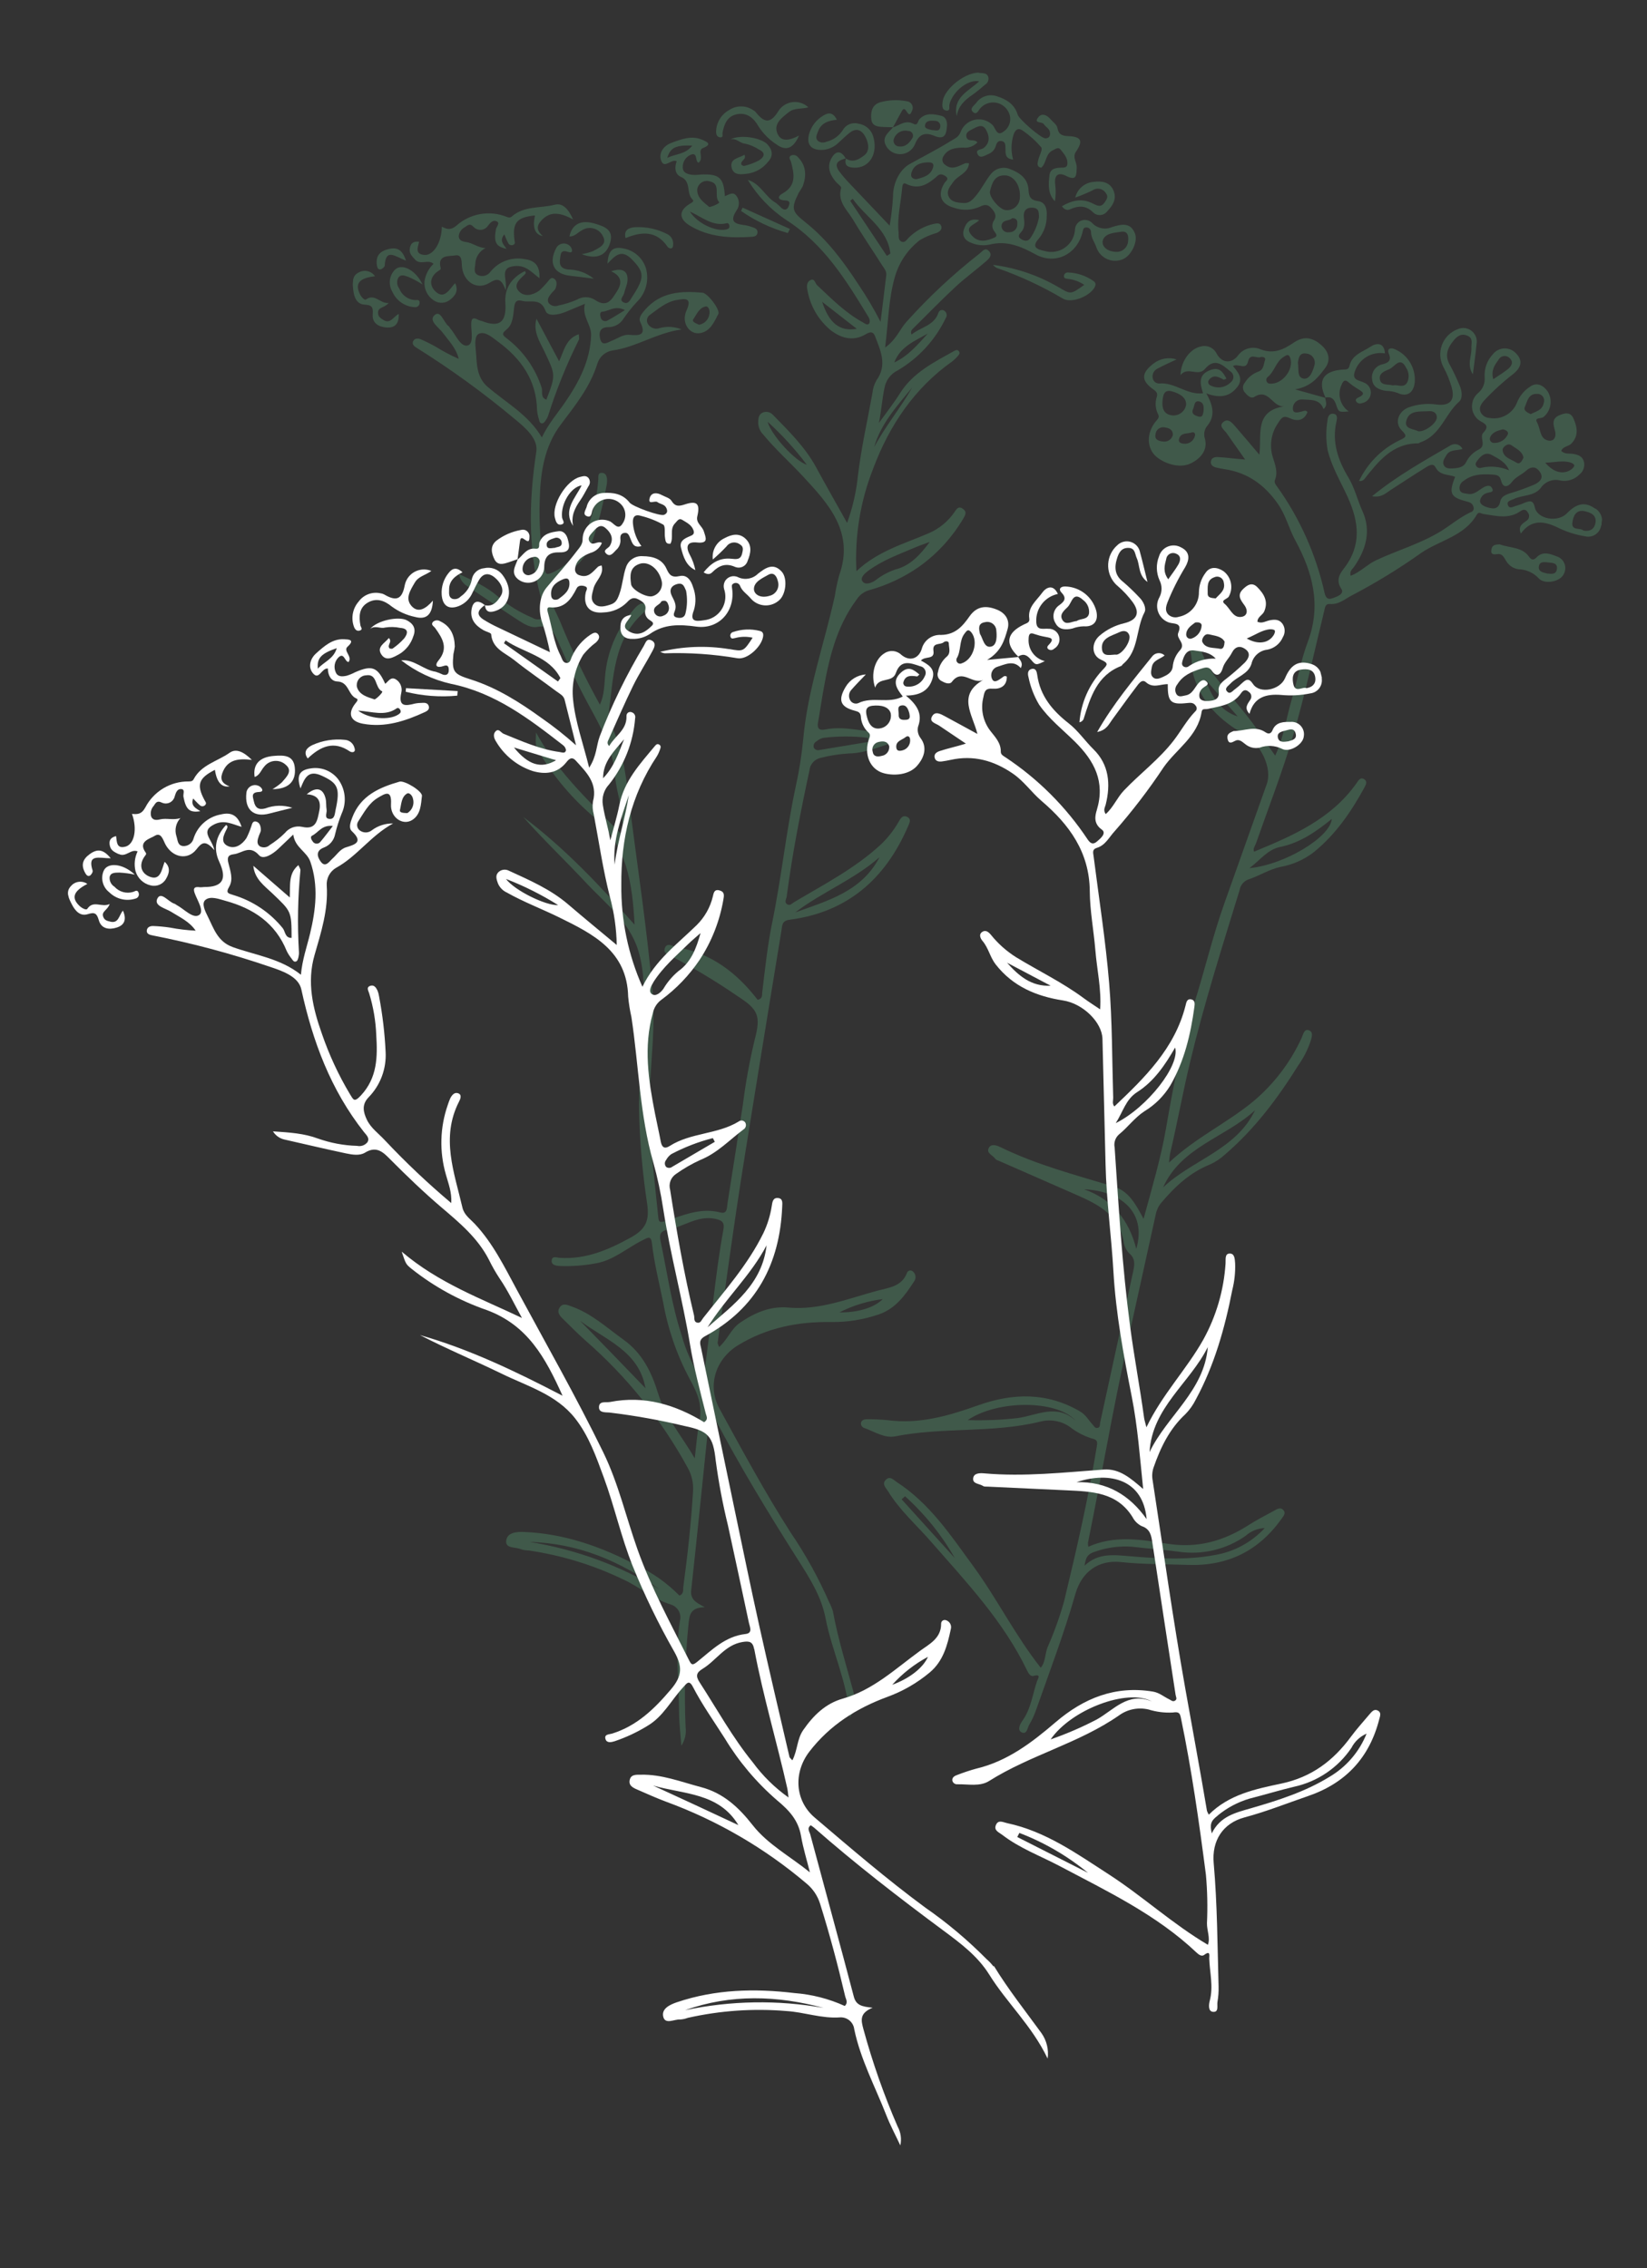 <?xml version="1.0" encoding="UTF-8"?><svg id="Layer_1" xmlns="http://www.w3.org/2000/svg" xmlns:xlink="http://www.w3.org/1999/xlink" viewBox="0 0 354.44 488"><rect x="0" y="0" width="354.44" height="488" fill="#333333" stroke="none"/><defs><clipPath id="clippath"><rect x="14.11" y="61.28" width="365.1" height="273.1" transform="translate(-23.67 368.92) rotate(-83)" fill="none" stroke-width="0"/></clipPath><clipPath id="clippath-1"><rect x="40.11" y="95.28" width="273.1" height="365.1" transform="translate(-61.97 50.99) rotate(-14)" fill="none" stroke-width="0"/></clipPath></defs><g id="Helichryse"><g clip-path="url(#clippath)"><g id="Groupe_687" opacity=".5"><path id="Tracé_1505" d="M179.27,346.77c-.21-.7-.49-1.38-.83-2.03-2.3-5.25-5.08-10.27-8.3-15-5.53-8.63-10.39-17.66-15.31-26.65-2.69-4.93-.85-10.71,4.06-13.68,6.16-3.74,12.8-5.05,19.87-4.96,3.53.06,7.05-.5,10.39-1.65,3.56-1.23,5.62-4.08,7.54-7.05.53-.68.42-1.66-.26-2.19-.02-.02-.05-.03-.07-.05-.34-.25-.82-.18-1.07.17-.04.06-.07.12-.1.18-1.1,2.98-3.99,3.22-6.36,3.85-6.29,1.69-12.43,4.25-19.2,3.63-3.85-.35-7.22,1.11-10.38,3.27-1.94,1.33-2.67,3.62-4.49,5.22-.16-.45-.35-.7-.32-.93,1.33-9.53,2.62-19.07,4.04-28.59,1.24-8.35,2.62-16.68,3.96-25.01,1.9-11.72,3.81-23.44,5.74-35.16.17-1.04.05-2.03,1.76-2.25,12.41-1.62,20.56-8.76,25.44-20.02.35-.82.83-1.65-.21-2.13-1.02-.46-1.44.52-1.86,1.22-1.02,1.75-2.28,3.35-3.75,4.75-5.56,5.14-12.21,8.57-18.63,12.38-.47.28-.88.83-1.46.52-.8-.44-.25-1.16-.17-1.73,1.19-9.11,2.96-18.12,4.89-27.1.12-1.33,1.09-2.43,2.39-2.71,1.97-.51,3.99-.82,6.02-.95,3.9-.06,7.33-1.76,10.95-2.78.58-.09.99-.62.94-1.2-.08-.52-.57-.88-1.09-.8-.06,0-.12.02-.17.04-5.28.96-10.46-1.49-15.74-.41-1.25.25-1.68-.31-1.45-1.55.37-2.01.65-4.03,1-6.04,1.26-7.24,2.8-14.37,7.35-20.44.64-.99,1.63-1.7,2.76-1.99,3.81-1.06,7.42-2.76,10.66-5.03,3.85-2.75,7.08-6.27,9.49-10.35.49-.82.82-1.47-.13-2.12s-1.36.16-1.75.72c-1.37,2-3.28,3.58-5.5,4.54-5.27,2.29-10.93,3.79-15.62,8.19-.39-7.54.84-15.08,3.62-22.11,3.41-9.13,8.83-17.29,17.08-23.09.43-.35.83-.74,1.18-1.17.26-.28.46-.6.16-.97s-.64-.24-.98-.05c-4.36,2.43-8.86,4.64-11.67,9.1-1.39,2.21-3.02,4.27-4.55,6.4.53-2.6.68-5.16,1.22-7.64.31-1.61,1.37-2.98,2.85-3.69,4.48-2.64,8.08-6.56,10.32-11.26.34-.48.24-1.13-.23-1.49-.32-.31-.84-.3-1.15.03-.1.1-.16.22-.2.36-.97,2.82-3.85,3.05-5.78,4.67-.33-.76.1-1.08.4-1.38,3.01-2.99,5.98-6.03,9.08-8.92,2.09-1.94,4.43-3.62,6.58-5.5.56-.49,1.41-1.24.63-2.12-.83-.94-1.38-.04-2.04.48-5.69,4.44-10.98,9.38-15.8,14.76-1.4,1.58-2.11,3.74-4.54,5.47.67-5.44.75-10.33,2.01-14.89.87-3.28,2.8-6.19,5.49-8.25,1.12-.65,2.31-1.16,3.55-1.51.57-.23,1.26-.68,1.04-1.44-.24-.82-1.03-.63-1.65-.51-1.99.46-3.82,1.46-5.28,2.89-.47.41-.82,1.22-1.56.95-.86-.31-.63-1.24-.7-1.95-.36-3.28.5-6.46.77-9.69.04-.46.2-1.15.74-.87,2.87,1.46,4.92.08,6.94-1.75.54-.48,1.32-.15,1.8.26.64.55-.1.93-.36,1.35-1.59,2.52-.82,4.57,2.1,5.35,1.78.62,3.72.54,5.44-.22.92-.46,1.69-.65,2.48.23.72.81,1.32,1.6.62,2.71-.49.71-.46,1.66.08,2.34.3.45.83,1,.03,1.34-1.66.72-3.39,1.2-4.86-.42-1.78-1.94.55-2.27,1.55-3.33-1.98-.5-2.79.56-3.25,1.92-.5,1.49.21,2.49,1.66,3,1.21.49,2.55.61,3.83.34,3.65-.93,6.75.36,9.88,2.09,4.33,2.39,9.13-.06,10.19-5.02.09-.41.17-.7.61-.75.53-.1,1.04.25,1.14.78,0,.05.01.1.02.15-.01,1.28.79,2.23,1.16,3.34.76,2.23,3.18,3.42,5.41,2.66.06-.02.12-.04.18-.07,1.82-.66,3.41-3.74,2.71-5.56-.98-2.57-3.1-1.95-4.95-1.39-1.44.63-3.12.3-4.22-.82-.78-.88-2.14-.97-3.02-.18-.41.37-.67.88-.71,1.42-.1,2.82-2.47,5.03-5.29,4.93-.41-.01-.81-.08-1.2-.19-1.7-.36-3.03-.82-1.21-2.8,1.04-1.33,1.6-2.97,1.6-4.65.12-1.47-.2-3.06-1.84-3.29-1.71-.25-1.99-.99-2.08-2.51-.13-2.31-1.83-3.56-3.82-4.33-1.4-.66-3.07-.32-4.11.83-1.33,1.53-2.12,3.42-3.51,5.01-.93,1.07-1.49,1.47-2.63,1.4-1.21-.07-2.58-.19-3.12-1.43-.53-1.21.29-2.1,1.04-3.15.98-1.39,3.18-1.83,3.36-3.96-.26-.05-.52-.06-.78-.03-1.43.57-2.82,1.63-4.39.33-.57-.38-.74-1.15-.39-1.74.94-1.68,2.51-1.91,4.27-1.94,1.15.14,2.29-.28,3.09-1.12-.68-.87-2.11.06-2.38-1.23-.18-.89.61-1.27,1.27-1.61.99-.5,2.18-1.27,2.93.06.75,1.3,1.01,2.84-.49,4-.51.39-1.83.23-1.28,1.32.52,1.02,1.49.32,2.21,0,.81-.28,1.43-.92,1.69-1.74.19-.7.49-1.26,1.32-1.08.85.19.73.96.77,1.58.06,1.01-.2,2.19,1.64,2.39-.45-1.67-.45-3.43.02-5.09.29-1.08.91-2.03,2.17-1.06,1.44,1,2.74,2.18,3.87,3.52.37.49-.47,1.84-.66,2.81-.11.56-.42,1.32.64,1.58,1.19-.99.89-3.04,2.54-3.77.59-.26,1.14-.82,1.69-.09.66.87,1.47,1.7,1.43,2.93-.03.97-.7.89-1.36.91-1.15.05-2.34.18-2.51,1.64-.23,1.99-.37,4,1.17,5.59.2-1.19.22-2.4.06-3.59-.23-1.96.56-2.77,2.37-1.86,2.27,1.15,2.18-.13,2.26-1.76.06-1.17-.99-2.23-.16-3.45,1.55-2.27,1.18-3.2-1.48-3.34-1.35-.07-2.22-.19-2.51-1.77-.13-.71-.98-1.29-1.52-1.92-.77-.9-1.85-1.34-2.61-.36-1.07,1.37.85.87,1.2,1.45.37.6,1.18.92,1.32,1.72.12.74-.09,1.31-.95,1.35-.92.05-5.68-4.08-5.99-5.1-.69-2.28-2.47-3.34-4.58-3.99-1.66-.52-3.46.12-4.42,1.56-.43.52-1.41,1.12-.64,1.84.86.79,1.19-.4,1.65-.85,1.38-1.5,3.72-1.59,5.21-.21.33.3.59.66.79,1.05.79,1.47.35,3.3-1.03,4.23-1.45,1.15-1.7-.6-2.35-1.36-1.62-1.65-4.27-1.68-5.92-.06-.4.39-.71.85-.93,1.37-.44,1.26-1.21,1.49-2.24,2.13-2.87,1.78-5.86,3.29-8.78,4.92-2.11,1.18-3.6,4-3.59,7.03-.12,2.09-.37,4.17-.72,6.23-3.2-3.36-5.86-6.15-8.5-8.95-.84-.86-1.62-1.77-2.35-2.73-1.3-1.8-.09-2.39,1.39-2.8-.92-1.57-1.95-1.73-2.86-.37-1.29,1.94-.67,3.7.67,5.33.41.49,1.3,1.08,1.21,1.4-.87,3.02,1.39,4.81,2.63,6.93,1.92,3.27,4.1,6.38,6.11,9.59.43.68,1.08,1.34.97,2.25-.39,3.35-.82,6.7-1.23,10.05-1.43-2.79-3.03-5.49-4.79-8.09-3.19-4.89-6.66-9.56-11.25-13.23-3.04-2.43-3.3-2.95-1.57-6.46.31-.46.6-.93.87-1.42.81-2.23.76-4.37-.99-6.19-.34-.47-.96-.65-1.5-.43-.73.4-.16.91-.03,1.41.67,2.58,1.21,5.06-1.8,6.76-1.41.79-.83,1.48.54,1.51,1.03.03,1.04.53.75,1.25-.31.79-.86.94-1.52.42-.38-.4-.79-.78-1.22-1.12-2.31-1.3-3.31-4.15-6.05-4.96,2.07,3.43,4.87,6.36,8.2,8.58,8.16,5.2,12.96,13.01,17.76,20.92.25.37.34.83.23,1.27-.42.7-.99.12-1.42-.11-3.77-2.05-6.76-5.09-9.85-7.99-.44-.41-.53-1.45-1.31-1.17-.91.33-.99,1.29-.8,2.15.58,3.42,2.37,6.51,5.05,8.71,2.18,1.67,4.78,2.47,7.5.85.76-.45,1.55-.78,2.01.41,1.21,3.14,2.68,6.23.3,9.52-.46.81-.75,1.7-.84,2.63-1.07,5.93-2.41,11.81-3.13,17.81-.35,3.49-1.14,6.93-2.34,10.23-2.37-4.24-4.55-8.07-6.65-11.94-2.37-4.37-5.87-7.79-9.29-11.29-.57-.66-1.51-.86-2.3-.48-.87.44-.86,1.35-.89,2.19.03.94.42,1.83,1.08,2.5,2.65,3.21,5.77,5.99,8.6,9.04,5.52,5.95,11.06,12,7.75,21.25-.4,1.43-.71,2.88-.92,4.35-2.26,10.3-5.88,20.29-6.82,30.89-.33,3.41-.86,6.79-1.6,10.14-2.08,9.7-3.07,19.57-5.07,29.3-1,4.87-1.55,10.01-2.15,15.05-.07.57.13,1.37-.99,1.61-4.41-5.73-9.92-10.03-17.36-11.32-.92-.16-2.12-1.16-2.63.24-.41,1.11.91,1.45,1.7,1.84,4.82,2.55,9.5,5.37,13.99,8.46,4.47,2.87,5.02,4.24,3.66,9.38-1.1,4.6-1.95,9.26-2.54,13.96-1.08,7.06-2.18,14.12-3.3,21.18-.15.93.02,2.42-1.56,2.01-4.26-1.11-8.04.64-11.87,1.87-1.28.41-1.38.11-1.49-.97-.87-8.72-2.04-17.41-1.82-26.22.19-7.38,1.26-14.68.6-22.15-1.15-13.17-3.14-26.21-4.83-39.3-.73-5.58-1.21-11.22-3.39-16.53-.55-1.34-1.44-2.58-1.22-4.21,1.06-7.66,1-15.7,7.45-21.5.42-.38,1.31-1.19.41-1.85-.62-.45-1.41.03-1.97.58-.33.32-.61.69-.91,1.04-3.31,3.9-5.32,8.74-5.75,13.84-.2,1.93-.13,3.96-1.12,6.15-3.19-5.76-6.04-11.71-8.53-17.81-.72-1.78-1.85-3.45-2.01-5.44-.15-1.83.1-3.45,2.05-4.37,3.32-1.52,5.85-4.37,6.96-7.85,1.25-3.79,2.23-7.66,2.94-11.58.1-.45.15-.91.13-1.38-.04-.66-.23-1.38-1.02-1.45-1.02-.08-.83.77-.86,1.37-.21,3.06-.81,6.08-1.8,8.99-1.39,4.41-3.04,8.63-7.73,10.93-1.94.95-1.84.3-2.11-1.11-.83-4.73-1.15-9.54-.97-14.35.15-5.75.9-11.44,4.58-16.3,3.07-4.06,6.27-8.03,7.82-13.03.45-1.48,1.7-2.58,3.22-2.84,5.13-.68,9.49-3.8,14.91-4.52-1.51-.62-3.19-.72-4.76-.28-.92.31-1.93-.03-2.46-.85-.44-.66-.26-1.56.39-2,1.79-1.28,3.48-2.81,5.75-3.2,1.73-.3,3.47-.66,2.12,2.31-1.17,2.58.68,5.26,3.04,4.79,2.13-.42,2.94-2.42,3.82-4.08.47-.9-2.27-4.5-3.42-4.6-4.54-.4-8.93-.18-12.27,3.6-.7.8-1.56,1.76-1.11,2.69,1.46,3.03-.27,2.94-2.4,2.78-1.35-.1-2.43.78-3.63,1.23-.78.29-2.1,1.33-2.55-.22-.34-1.17-.35-2.68,1.73-2.67,1.33,0,2.57-.7,3.26-1.84.87-1.27,1.83-2.48,2.88-3.6,1.92-1.87,2.66-4.63,1.94-7.21-.67-2.19-2.5-3.83-4.75-4.26-2.35-.52-3.37.38-3.52,3.25,1.62-1.72,2.99-3.25,5.27-.9,2.62,2.7,2.81,3.83.11,7.93-.45.68-.86,1.76-1.82,1.35-1.25-.52-.1-1.39.04-2.09.16-.81.57-1.59.67-2.4.28-2.24-1-3.11-3.48-2.24,2.21.98,2.43,2.46,1.26,4.29-1.12,1.74-2.1,3.65-4.7,1.89-1.19-.78-2.71-.81-3.93-.08-1.27.56-2.6.98-3.96,1.25-.71.3-1.54.12-2.06-.45-.59-.86.05-1.56.57-2.21.28-.36.71-.65.86-1.05.25-.7.38-1.58-.32-2.05-.75-.49-1.09.39-1.51.8-.53.64-1.11,1.24-1.73,1.8-1.39.97-3.16,1.37-4.35.11-1.24-1.32.06-2.51,1.11-3.47.27-.25.54-.49.19-.87-2.97,1.45-4.41,3.79-4.2,6.84.28,4.16-1.28,5.38-5.03,3.91-.27-.06-.54-.15-.79-.25-.99-.58-1.52-.45-1.53.83-.02,1.68.6,4.41-.82,4.68-1.53.3-2.51-2.35-3.71-3.73-.12-.14-.2-.33-.34-.44-1.08-.81-1.69-3.51-2.99-2.4-1.41,1.21.84,2.61,1.71,3.78,1.32,1.77,2.93,3.36,3.46,5.66-1.7-.75-3.34-1.61-4.91-2.59-1.05-.59-2.12-1.13-3.23-1.61-.63-.27-1.38-.28-1.69.45-.26.59.23,1.04.72,1.33,7.44,4.65,14.55,9.81,21.28,15.45,2.26,1.86,4.94,4.18,4.53,6.92-1.73,11.33-1.84,22.48,1.59,33.51.25.8.73,1.63-.07,2.29-.74.44-1.67.42-2.39-.06-2.65-1.11-5.12-2.62-7.31-4.49-2.39-2.11-5.21-3.39-8.47-4.9.19,1.03.8,1.95,1.67,2.53,3.76,2.51,7.49,5.06,11.28,7.52,1.16.75,2.54,1.57,3.89,1.32,2.96-.56,3.73,1.46,4.61,3.45,2.02,4.57,4.14,9.07,6.53,13.46,2.42,4.44,4.92,8.89,5.49,14.11.14,1.56.37,3.11.71,4.64.75,3.16.99,6.44,1.45,9.66-6.74-7.08-14.05-13.41-19.04-22.6-.14,2.89-.09,2.87.65,4.19,3.15,5.34,7.19,10.11,11.94,14.1,7.04,6.19,8.11,14.03,8.62,23.07-7.63-8.62-15.16-16.58-23.97-23.19,4.33,4.88,9.05,9.37,13.49,14.12,4.19,4.49,9.31,8.33,11.25,14.56,1.42,4.58,1.27,9.35,1.21,14.03-.09,6.67-1.12,13.34-1.03,20,.13,6.84.71,13.66,1.74,20.42.54,3.67-.2,5.55-3.58,7.4-4.83,2.65-9.61,4.69-15.2,4.34-.64-.04-1.7-.54-1.76.63-.05.91.93,1.06,1.66,1.11,2.59.11,5.19-.08,7.74-.55,3.9-.62,6.77-3.32,10.15-4.98,1.06-.52,1.83-1.16,2.03.65.49,4.32,1.57,8.53,2.43,12.78,1.03,5.75,2.96,11.3,5.71,16.45,1.68,2.99,2.76,5.67,2.09,9.07-.52,2.63-.69,5.32-1.02,7.98-2.75-4.76-6.31-8.85-7.86-13.9-1.42-4.64-3.42-8.73-7.45-11.62-3.6-2.58-6.89-5.64-11.16-7.15-.82-.29-1.85-.85-2.55.14-.78,1.1.04,1.92.78,2.64,1.58,1.55,3.13,3.13,4.79,4.59,8.87,7.74,16.29,16.99,21.94,27.32.87,1.54,1.26,3.3,1.15,5.07-.43,6.86-1.16,13.68-2.09,20.49-.09.67.18,1.53-.84,1.95-2.64-2.68-5.73-4.88-9.13-6.48-7.61-4.02-15.58-6.85-24.27-7.21-1.62-.07-3.66.08-3.88,1.86s2.03,1.31,3.17,1.85c.53.17,1.08.25,1.64.26,7.07,1.03,13.94,3.14,20.37,6.24,3.53,1.61,6.49,4.27,10.3,5.41,1.45.47,2.29,1.99,1.91,3.47-1.06,6.55-.23,13.13-.19,19.69.01,2.4.32,4.8.49,7.2.78-1.18,1.1-2.6.91-4-.32-7.4-.11-14.82.63-22.19.21-1.94.36-3.53,3.51-3.61-2.09-1.05-3.14-1.77-2.93-3.67,1.32-11.97,2.49-23.95,3.75-35.93.06-.61-.26-1.53.81-1.82.17.22.32.46.46.7,5.5,10.49,11.66,20.59,18.01,30.59,2.46,3.87,4.98,7.82,5.88,12.48,1.35,7.03,4.64,13.57,5.25,21.38.94-1.71,1.2-3.7.73-5.59-1.54-5.7-3.3-11.35-4.38-17.17M189.98,279.52c-1.8,1.81-5.31,2.93-9.34,2.86,2.92-1.49,6.08-2.46,9.34-2.86M189.29,184.42c-3.84,7.41-11.18,9.38-18.17,11.91,5.78-4.39,12.67-7.07,18.17-11.91M186.81,122.84c3.05-2.28,6.62-3.55,10.07-5.03,1.05-.45,2.14-.81,3.21-1.21-2.01,2.7-4.13,5.12-7.42,5.94-1.57.54-3.03,1.34-4.33,2.37-.76.5-2.11,1.08-2.74.17-.54-.79.5-1.71,1.2-2.24M199.67,71.77c-2.16,2.36-4.21,4.84-7.22,6.22,1.26-3.39,4.4-4.62,7.22-6.22M196.32,83.36c-2.52,4.43-5.8,8.36-8.21,12.86,1.46-5.1,4.96-8.9,8.21-12.86M237.35,51.63c.54-1.48,2.52-1.55,3.98-1.77,1.36-.21,1.6.95,1.44,2.06-.1,1.35-1.27,2.37-2.62,2.27-.02,0-.03,0-.05,0-2.18-.1-3.13-1.49-2.74-2.55M219.77,49.91c.84-.91.69-2.02.57-3.15-.14-1.33.44-2.16,1.9-2.07,1.54.1,1.27,1.28,1.36,2.02-.29,1.63-.94,3.19-1.88,4.55-.52.75-1.27.63-1.97.18-.82-.52-.48-.99.03-1.53M217.1,49.98c-.75.12-1.44-.4-1.56-1.14,0-.03,0-.07-.01-.11,0-1.59,1.7-1.09,2.28-1.79,1.15,0,1.16.69,1.13,1.34,0,.95-.78,1.71-1.73,1.7-.03,0-.07,0-.1,0M213.05,41.16c.41-1.75.97-3.53,3.28-3.43,1.9.08,3.4,2.27,3.14,4.93-.1,1.51-1.4,2.66-2.91,2.56-.01,0-.03,0-.04,0-1.32,0-3.75-2.86-3.47-4.06M196.1,37.34c.46-1.83,1.84-2.35,3.58-2.41.84-.03,1.36.2,1.14,1.03-.48,1.8-2.07,2.19-3.57,2.59-.85,0-1.33-.47-1.14-1.22M176.92,64.93l7.47,5.82c-3.64.61-5.93-1.12-7.47-5.82M190.85,55.06l-7.89-11.85.55-.44c2.71,3.92,7.53,6.47,8.1,11.79l-.76.51M165.18,90.73c3.11,2.82,5.95,5.93,8.47,9.29-2.53-.82-7.59-6.26-8.47-9.29M175.71,159.51c.42-.36.92-.62,1.46-.75,3.19-.39,6.41-.39,9.59-.02l.1.9c-3.49.58-6.98,1.16-10.47,1.73-.46.15-.96-.03-1.23-.43-.21-.54.02-1.16.55-1.42M149.2,68.68c.73-1.03,1.26-2.5,2.68-2.74.59-.1.92.85.8,1.52-.11,1.22-1.03,2.22-2.24,2.42-.61-.28-1.64-.63-1.24-1.2M129.54,67.08c1.49-.09,2.82-1.47,4.95-.35-1.52.92-2.58,1.62-3.7,2.21-.47.3-1.09.17-1.39-.3-.07-.11-.12-.23-.14-.36-.16-.45-.17-1.17.29-1.2M104.97,83.28c-2.56-2.22-2.32-5.22-2.59-8.04-.11-1.15-.33-3.12.83-3.49,1.31-.42,2.72.84,3.91,1.72,5.01,3.68,8.34,8.33,8.46,14.81.06.65.19,1.29.39,1.9.11.43.19,1.02.8.9.28-.05.53-.44.73-.72.21-.31.37-.64.48-.99,1.77-5.58,3.97-11.01,6.58-16.24.14-.28.01-.69,0-1.21-2.67.9-3.12,3.29-4.23,5.83l-4.88-9.17c-.78,2.78.71,4.92,1.72,7.05,2.36,5.01,2.5,4.94.41,10.37-1.33-.47-.76-1.76-1.02-2.59-1.35-4.16-3.92-7.82-7.38-10.5-.82-.67-1.49-.96-.2-1.99,1.45-1.16,1.45-3.1,1.67-4.83.14-1.13.48-1.68,1.76-1.35,1.75.46,3.92-.75,5,2.15.48,1.31,2.81.83,4.33.21,1.19-.49,2.37-.99,4.13-1.73-.67,2.78,1.42,4.45,1.34,6.78-.19,5.48-2.63,10.09-5.59,14.4-1.65,2.4-3.58,4.62-5.02,7.57-2.92-4.93-7.69-7.45-11.64-10.87M124.82,284.17c5.44,4.13,12.69,6.48,14.09,14.53-4.68-4.87-9.38-9.71-14.09-14.53M155.68,264.58c-1.85,10.12-2.62,20.39-4.1,30.57-.06.43-.2.84-.45,1.87-2.01-3.01-3.52-6.32-4.47-9.81-2.16-6.59-3.08-13.44-4.51-20.19-.32-1.5.05-2.18,1.61-2.46,3.4-.61,6.34-3.09,10.12-2.32,1.49.3,2.09.74,1.8,2.34M113.95,331.77c10.47.26,19.63,4.15,28,10.23-8.59-5.17-18.1-8.64-28-10.23" fill="#4e8062" stroke-width="0"/><path id="Tracé_1506" d="M182.01,34.09l.05-.04-.08.02v.02s.02,0,.02,0" fill="#4e8062" stroke-width="0"/><path id="Tracé_1507" d="M343.29,109.45c-2.11-1.52-3.94-1.22-6.1,1.02-1.93,2-6.33,1.27-6.89-1.29-.36-1.63-1.06-1.42-2.13-1.03-.59.27-1.2.49-1.83.67-.64.14-1.55.84-1.87-.24-.24-.79.74-.94,1.28-1.2,1.88-.93,4.32-.54,5.8-2.36.92-1.4,2.64-2.06,4.26-1.63,1.49.28,3.03-.21,4.09-1.3.83-.64,1.21-1.71.97-2.73-.31-1.16-1.19-1.5-2.28-1.69-.85-.15-1.84.12-2.61-.66.41-1.01,1.55-.92,2.17-1.56,1.65-1.69,1.27-3.55.47-5.39-.65-1.49-1.87-1.21-3.06-.7-1.65.72-1.29,1.96-.93,3.28.42,1.56-.38,2.61-1.85,2.03-1.42-.56-1.3-2.52-2.01-3.8-.62-1.1.9-.75,1.39-1.14,1.62-1.34,2.02-3.68.92-5.48-.97-1.39-2.39-2.07-3.79-1.06-1.25.8-2.23,1.97-2.79,3.35-.9,2.41-3.39,3.85-5.93,3.4-.86-.03-1.63-.54-1.97-1.33-.34-.95.1-1.64.79-2.43,1.94-2.09,4.06-4.02,6.32-5.76,1.35-1.11,2.23-2.6.63-4.29-1.17-1.38-3.24-1.55-4.62-.38-.18.15-.33.32-.47.5-1.22,1.31-1.85,3.06-1.75,4.85.14,1.29-.36,2.56-1.33,3.41-1.61,1.3-1.86,3.66-.55,5.27.15.19.32.36.5.51.82.71,2.82,1.03,1.11,2.8-.98,1.01.83,2.78-1.06,3.67-1.17.59-2.11,1.55-2.68,2.73-.59,1.12-1.78,1.24-2.89,1.3-.72.04-1.6.03-1.93-.78-.3-.75.21-1.41.59-2.06.76-1.3,2.23-.95,3.47-1.35-.42-.9-1.48-1.29-2.38-.87-.04.02-.07.03-.1.05-5.68,3.32-11.46,6.49-16.97,10.99,2.04.35,2.96-.68,3.99-1.34,2.42-1.54,4.79-3.15,7.23-4.64.71-.43,1.86-1.35,2.42-.26.95,1.85,2.8,1.48,4.23,2.07-1.4,3.53-1.03,4.39,2.4,5.27.8.21,1.38.4,1.56,1.27.14.45-.11.92-.56,1.06,0,0-.02,0-.03,0-2.35,1.09-4.32,2.8-6.52,4.15-4.39,2.68-9.3,4.05-13.88,6.21-1.93.91-3.41,2.57-5.47,3.33-.25-1.03.37-1.4.73-1.91,2.59-3.71,3.76-7.75,1.81-12.03-1.07-2.36-1.65-4.93-2.98-7.15-2.27-3.78-3.64-7.69-2.59-12.16.14-.62.26-1.44-.58-1.6-.93-.18-1.28.57-1.35,1.38-.35,2.09-.35,4.23,0,6.33.88,3.67,2.81,6.84,4.33,10.18,2.45,5.42,3.06,10.43-.86,15.46-.82,1.05-1.73,2.47-.51,4.29.76,1.13-.91,1.7-1.91,2.05s-1.44-.08-1.69-1.16c-1.83-8.2-5.28-15.96-10.16-22.8-.34-.47-.75-.92-.52-1.49.7-1.72.03-3.31-.45-4.88-.8-2.51-.37-5.25,1.15-7.41.69-1.08,1.07-1.69,2.53-1,1.48.7,3.05.58,3.77-1.33-.4-.49-.74-.23-1.08-.15-.79.17-1.96.61-2.06-.47-.1-1.05.68-1.99,1.73-2.09.11-.01.23-.01.34,0,1.72.14,3.71-.17,4.53,2.06.96-.84.42-1.65.36-2.41l-6.5-1.82c3.51-.59,5.03-2.66,6.49-4.6,1.2-1.59.84-3.39-.65-4.76-1.79-1.66-3.71-2.3-6.01-.76-2.14,1.44-4.27,2.62-7.18,1.53-1.76-.79-3.83-.23-4.95,1.35-1.21,1.57-3.29,1.81-4.55-.41-.56-1.22-1.9-1.9-3.22-1.62-2.4.39-4.49,3.13-4.57,6.19,1.55-1.95,3.78.44,5.27-1.33,2.04-2.42,3.7-.94,5.39.49.69.39.93,1.27.54,1.95-.09.16-.22.31-.36.42-1.14,1.18-2.92,1.47-4.37.71-.4-.14-.61-.59-.47-.99.02-.06.05-.12.09-.17.98-1.3,2.09-.7,3.17-.1.1.06.31-.1.62-.21-.76-1.38-1.44-2.56-3.39-1.87-2.84,1-2.23,3.09-1.64,5.02-3.49.43-6.07-2.43-9.45-2.1-.69,0-1.28-.49-1.39-1.17-.16-.86.29-1.71,1.09-2.07,1.32-.7,2.7-1.31,4.05-1.95-1.73-.54-3.6-.18-5.02.94-2.6,2.04-2.64,3.62.02,5.51.61.43.96.77.77,1.54-.43,1.24-.34,2.61.24,3.78.33.58.09.92-.34,1.41-2.23,2.55-2.25,6.2.36,8.06,2.03,1.45,4.96,2.19,7.14,1.08,1.62-.82,3.75-2.59,2.88-5.43-.22-.82-.07-1.7.4-2.4,1.94-2.22,1.47-4.46-.05-7.18,2.91,1.09,5.03.74,6.67-1.37,1.41-1.82.14-3.19-.94-4.51,1.18-.65,2.8.98,3.25-.96.43-1.89,1.81-.63,2.7-.96.44-.16,1.16.1.98.59-.33.89-.27,2.09-1.41,2.52-1.24.43-2.28,1.28-2.96,2.4-.51.57-.53,1.44-.05,2.03.55.67,1.36,1.48,2.09,1.02,3.11-1.96,3.87,2.22,6.41,2.04-6.48,1-4.77,6.14-5.32,10.4-1.93-2.27-3.52-4.16-5.14-6.03-.67-.78-1.52-1.83-2.52-1.08-1.24.94.08,1.71.62,2.48,1.34,1.89,2.66,3.78,3.98,5.67-2.2-.15-4.01-.44-5.85-.53-.69-.03-1.37.13-1.51.9s.42,1.17,1.1,1.34c.63.16,1.27.27,1.91.37,4.97.76,8.6,3.42,11.45,7.53,1.67,2.42,2.31,5.23,3.68,7.75,3.75,6.89,5.66,13.97,2.72,21.81-1.49,3.97-2.23,8.21-3.43,12.29-1.19,4.05-1.76,8.29-3.6,12.25-.88-1.26-1.71-2.35-2.44-3.51-3.07-4.83-7-8.99-10.48-13.5-1.44-1.93-2.54-4.08-3.28-6.37-.26-.76-.66-1.46-1.52-1.28-.99.22-.87,1.22-.65,1.85.66,1.87.25,3.84.84,5.74,1.77,5.77,5.74,9.54,10.77,12.42,3.75,2.15,6.15,7.38,4.95,10.75-3.03,8.52-6.07,17.04-9.09,25.56-2.58,7.23-4.31,14.71-6.64,22.03-2.76,8.65-4.42,17.62-5.97,26.58-1.12,6.45-3.01,12.7-4.82,19.4-1.68-3.13-3.17-5.97-6.41-6.95-8.22-2.49-16.56-4.66-24.32-8.45-.81-.39-1.99-.85-2.54.07-.7,1.17.82,1.61,1.34,2.38.18.27.62.38.96.53,5.15,2.26,10.3,4.52,15.46,6.78,4.96,2.18,10.02,4.23,11.22,10.47.1.93.49,1.8,1.11,2.49,1.55,1.26,1.23,2.67.89,4.24-2.37,10.77-4.72,21.54-7.06,32.31-.09.42.06,1-.56,1.11-.56.1-.77-.41-1.07-.74-.88-.93-1.45-2.08-2.65-2.78-7.11-4.17-14.44-4.02-21.95-1.35-6.31,2.25-12.68,4.12-19.52,3.2-1.48-.14-2.96-.21-4.45-.19-.59-.01-1.18.18-1.27.83-.03.49.29.93.76,1.06,2.16.77,4.3,2.23,6.61,1.78,10.3-2.04,20.93-.65,31.18-3.16,2.18-.58,4.51-.18,6.37,1.1,1.38,1.09,2.94,1.92,4.61,2.47,1.36.3,1.4.69,1.23,1.75-1.84,11.23-4.38,22.31-7.05,33.36-.95,3.37-2.14,6.67-3.55,9.87-.58,1.46-.43,3.22-1.47,4.4-5.49-6.92-9.34-14.75-14.44-21.74-4.84-6.62-9.41-13.58-16.52-18.19-.75-.49-1.49-1.44-2.4-.48-.88.92.04,1.67.51,2.44,2.48,4.07,6.05,7.19,9.15,10.74,7.64,8.74,15.68,17.21,20.78,27.85.3.62.72,1.32,1.4,1.13,1.73-.49.89.65.73,1.13-.98,2.86-1.3,5.95-3.15,8.52-.44.61-1.19,1.96-.22,2.47,1.2.62,1.28-.94,1.69-1.63.57-.95,1.04-1.96,1.41-3.01,2.94-8.35,6.1-16.64,8.53-25.16,1.33-4.64,4.88-7.33,9.75-6.81,4.82.51,9.62.44,14.43.61,8.52.3,15.23-2.97,20.17-9.92.43-.61,1.04-1.23.33-1.94-.55-.55-1.22-.19-1.79.13-1.86,1.03-3.77,1.98-5.55,3.12-5.4,3.47-11.03,5.1-17.62,4.05-5.57-.89-11.34-1.86-16.95.66-.06-.3-.09-.6-.07-.91,1.77-8.74,3.39-17.51,5.08-26.26,2.87-14.83,6.27-29.55,9.49-44.3.17-.91.56-1.76,1.14-2.48,2.95-3.5,6.2-6.57,10.55-8.31,1.18-.54,2.27-1.26,3.22-2.14,6.37-5.46,11.33-12.08,15.75-19.15,1.13-1.59,2.02-3.33,2.65-5.17.23-.82.74-2.08-.42-2.43-.96-.29-1.17.98-1.5,1.7-2.4,5.23-5.93,9.86-10.33,13.57-5.65,4.7-12.44,7.8-18.2,13.23.13-1.05.14-1.57.26-2.06,1.53-6.49,2.71-13.05,4.27-19.54,3-12.52,6.89-24.77,10.67-37.06.17-1.03.87-1.89,1.84-2.26,2.37-.77,4.46-2.17,6.95-2.71,2.63-.47,5.11-1.57,7.22-3.21,4.7-3.83,7.99-8.66,10.85-13.88.32-.59.67-1.29,0-1.74-.89-.6-1.31.27-1.72.85-5.47,7.72-13.7,11.27-22.04,14.71-.26-.74.23-1.25.44-1.85,2.71-7.76,5.72-15.44,8.02-23.32,2.57-8.8,4.48-17.79,6.66-26.71.18-.75.21-1.51,1.28-1.42,1.91.15,3.25-1.16,4.8-1.93,5.15-2.7,10.1-5.74,14.84-9.11,3.99-2.7,9.27-3.57,11.92-8.21.41-.71.93-.18,1.44-.11,2.68.38,5.4,1.17,7.93-.61.61-.43,1.21-.47,1.62.31.41.52.32,1.26-.2,1.67-.02.02-.04.03-.06.05-.83.62-1.95,1.12-1.27,2.78,2.23-3.1,4.97-2.69,7.76-1.38,1.9.96,3.94,1.63,6.05,1.97,1.5.38,3.03-.53,3.41-2.03,0-.02,0-.03.01-.05.61-1.43.1-3.09-1.22-3.91M338,99.52c.31.09.75.35.79.59s-.28.62-.54.82c-1.66,1.27-3.89.83-5.71-1.38,2.07-.05,3.76-.55,5.46-.03M322.49,77.39c.39-.73,1.29-1,2.02-.62.14.08.27.17.38.29.91.83.39,1.74-.38,2.36-.91.74-1.93,1.34-3.16,2.18-.53-1.96.35-3.09,1.14-4.21M281.11,76.07c1.08.06,1.9.99,1.84,2.07,0,.09-.02.18-.03.27-.33,1.26-.97,3.23-2.33,3.06-1.58-.19-1.03-2.24-1.28-3.42.17-1.15.38-2.21,1.8-1.98M250.09,94.98c-.86-.12-1.66-.44-1.42-1.55.08-.91.88-1.58,1.79-1.5.05,0,.1.01.15.02.9.13,1.81.42,1.8,1.65-.26,1.02-1.3,1.63-2.32,1.37,0,0,0,0,0,0M252.21,89.37c-1.86-.23-2.2-1.67-2.02-3.29.13-1.2.4-2.3,2-1.88,1.55.41,3.17,1.3,3.07,2.9-.25,1.45-1.59,2.45-3.05,2.28M257.15,93.79c-.26,1.1-1.3,1.82-2.42,1.68-.65-.08-1.18-.29-1-1.01.35-1.43,1.71-1.08,2.68-1.4.6-.2.88.22.75.74M257.86,89.61c-.86-.24-1.58-.61-1.07-1.7.28-.61.21-1.71,1.17-1.55,1.14.18,1.13,1.24,1.04,2.18-.13.63-.18,1.35-1.14,1.08M273.26,82.56c-.45-.03-.78-.42-.75-.87.01-.19.1-.37.23-.51,1.55-1.2,1.82-3.39,3.53-4.41.55-.33,1.07-.77,1.42.31.77,2.43-1.75,5.69-4.43,5.47M259.39,146.19l6.98,7.98c-3.94-1.28-5.67-4.46-6.98-7.98M219.02,305.12c-3.57.41-7.17.55-10.77.44,6.43-4.41,19.35-4.38,23.27.17-4.06-3.85-8.35-1.18-12.5-.61M194.03,322.6l.74-.66c4.26,3.84,7.88,8.33,10.71,13.31l-11.45-12.65M235.97,333.75c2.46-.82,5.06-1.14,7.65-.95,3.31.39,6.64.62,9.94,1.06,5.08.77,10.27-.44,14.48-3.39,1.14-1.03,2.6-1.62,4.14-1.69-2.84,3.08-6.62,5.12-10.75,5.81-6.07,1.14-12.17.77-18.25.26-3.46-.29-6.82-.77-9.78,2.03.26-1.91.72-2.6,2.57-3.12M244.53,268.73c-1.56-6.19-5.1-10.65-11.24-12.84,7.61.34,13.59,4.66,11.24,12.84M270.09,238.88c-4.06,8.52-13.52,10.68-19.79,16.61,3.91-8.74,13.45-10.76,19.79-16.61M275.54,182.22c4.25-.87,7.73-3.31,11.07-6.02-.31,3.91-10.12,9.87-17.75,10.6,2.4-1.77,3.85-4,6.69-4.58M328.18,87.5c.5-1.2.76-2.82,2.58-2.75.79-.06,1.48.52,1.54,1.31.01.18,0,.36-.06.53-.25,1.7-1.71,1.93-2.84,2.52-.71-.39-1.61-.69-1.23-1.61M325.25,95.79c1.01.73,2.4,1.3,2.61,2.7-.38.8-.81,1.51-1.51,1.06-1.14-.75-2.88-1.08-2.99-2.75-.04-.52,1.08-1.59,1.88-1.01M320.66,94.15c.48-1.24,1.7-1.48,2.75-1.78.71.12,1.28.55,1.09,1.07-.52,1.18-1.71,1.92-3.01,1.87-.48,0-.88-.4-.88-.88,0-.09.02-.19.05-.28M318.03,98.96c.8-1.02,1.75-1.79,3.07-1.03,1.41.8,2.94,1.49,3.67,3.28-1.87-.81-3.95-1.01-5.94-.57-.45.18-.96-.01-1.19-.44-.23-.49.11-.87.39-1.24M322.86,107.92c-.37,1.72-1.53,1.62-2.77,1.24-.7-.21-1.58-.59-1.59-1.37.11-.85.74-1.55,1.58-1.73.56-.2,1.55-.09.98-1.09-.37-.65-1.1-.48-1.73-.14-1.11.6-2.04,1.72-3.48,1.43-.67-.14-1.59-.05-1.75-1.04-.09-.74.28-1.45.94-1.8,1.81-1.39,3.83-1.44,5.93-1.32.91.08,1.75,0,2.07,1.3.43,1.75,1.55,1.36,2.35.28.81-1.1,2.08-1.52,3.02-2.39,1.09-1,2.21-.97,3.03.32.89,1.38-.3,2.2-1.19,2.63-1.77.76-3.58,1.41-5.43,1.95-.92.31-1.76.72-1.98,1.74M343.35,112.52c-.21,1.2-1.04,1.93-2.62,1.63-.59-.66-2.59.13-2.35-1.71.17-1.31.73-2.87,2.65-2.45,1.29.28,2.62.85,2.32,2.53" fill="#4e8062" stroke-width="0"/><path id="Tracé_1508" d="M285.2,85.54s0,.04,0,.07l.07.02-.07-.09" fill="#4e8062" stroke-width="0"/><path id="Tracé_1509" d="M89.3,55.83c1.16,1.31,2.86-.14,4,.94-1.06,1-1.74,2.34-1.94,3.78-.14,1.61.61,3.17,1.96,4.06,1.11.79,2.62.7,3.64-.2.95-.76,1.81-1.86.97-3.48-1.19,1.3-2.25,3.49-4.08,1.91-1.54-1.33-1.48-3.33.61-4.63.22-.14.46-.22.36-.61-.76-2.87,1.97-2.42,3.1-2.64,1.67-.34,1.37,1.57,1.52,2.65.45,3.12,3.22,4.86,5.85,3.27,1.59-.96,2.54-1.24,3.53,1.57.41-2.48-1.5-4.93,2.02-5.21,2.33-.19,3.5,1.28,5.24,2.61.15-2.74-1.04-3.81-3.17-4.09-2.76-.53-5.58.5-7.34,2.69-.61.89-1.78,1.2-2.75.73-1.05-.57-.56-1.61-.53-2.5.08-1.41.92-2.67,2.19-3.3-1.6-.06-2.75-1.11-4.17-1.3-.76-.1-1.54-.33-1.59-1.24.07-.85.58-1.6,1.35-1.98.58-.42,1.1-.89,1.87-.01.76.79,2,.81,2.79.06.1-.09.19-.2.26-.31.6-.79,1.17-1.34,1.92-.97.78.39-.08,1.13-.18,1.71-.5,2.78-.02,3.71,2.28,4.2-.68-.93-1.6-1.81-.47-3.11.29.67.51,1.28.82,1.84.17.41.64.6,1.05.43.04-.02.08-.04.12-.06.42-.23.24-.6.19-.97-.48-3.76.48-4.92,4.42-5.32q-.88,3.93,1.66,4.45c-1.19-1.06-1.43-2.04-.47-3.17,2.05-2.42,4.41-1.82,7-.42-1.09-2.41-2.33-3.57-3.93-3.16-3.09.79-6.57.2-9.23,2.51-.37.32-.64.29-1.17.09-3.65-1.46-7.82-.73-10.76,1.89-1.24,1.05-2.03.81-3.15.24-.06,3.49-1.86,6.27-3.81,6.08-2.04-.2-1.36-1.66-1.09-2.85-1.24-.13-1.83.33-2,1.47-.17,1.09.49,1.64,1.12,2.35" fill="#4e8062" stroke-width="0"/><path id="Tracé_1510" d="M145.63,34.71c-.51,1.3-.39,2.79.9,3.34,2.32.99,1.08,3.56,2.52,4.89.41.38-.17.66-.6.92-2.37,1.41-2.4,3.21-.05,4.65,4.15,2.54,8.74,2.74,13.42,2.44.6-.04,1.14-.22,1.19-.91.05-.66-.44-.96-1.01-1.13-.52-.2-1.06-.35-1.6-.45-2.11-.23-3.58-.64-1.87-3.22.67-.96.63-2.23-.09-3.15-.81-.96-1.64-.12-2.45.11-.24-3.97-1.2-4.83-5.17-4.64-.64.08-1.29.1-1.94.05-.93-.14-1.95-.42-1.95-1.59-.05-1.15.61-2.22,1.66-2.7,1.63-.7.93,1.36,1.72,1.69,1.25-.84-.28-2.67.95-3.15,2.21-.86.69-1.41-.08-1.76-2.32-1.04-4.57-.14-6.71.65-1.58.59-2.75,2.06-2.21,3.72.67,2.04,2.14-.38,3.38.23M156.38,48.02c.38-.1.63.34.6.75-.04.44-.38.53-.77.62-2.24.48-6.18-1.33-7.75-3.88,2.77,1.27,4.96,3.27,7.92,2.52M152.75,39.03c2.54.51.76,3.18,2.02,4.47.18.18-1.17.87-2.11,1.05-1.26-1.02-2.74-2.08-2.61-3.85.18-1.15,1.26-1.93,2.4-1.75.1.02.2.04.3.07M148.98,31.32c-1.46,1.96-3.68,1.76-5.38,2.66.62-2.19,1.8-2.8,5.38-2.66" fill="#4e8062" stroke-width="0"/><path id="Tracé_1511" d="M312.46,83.55c.7,2.69-.58,3.85-3.32,3.49-2.02-.29-4.08-.07-6,.62-2.21.84-3.07,3.32-1.54,4.87,1.36,1.38,1.01,1.53-.53,2.26-3.76,1.84-6.79,4.91-8.59,8.69.38.08.77-.03,1.05-.3,3.06-3.85,6.06-7.79,11.69-7.79.16,0,.32-.19.49-.24,4.29-1.45,5.27-6.09,8.33-8.76.72-.63.63-2.27.07-3.45-.59-1.45-1.26-2.87-2-4.25-1.24-2.01-.71-3.67.62-5.32.82-1.02,1.71-1.72,3.09-1.13,1.3.56.77,1.71.83,2.66.1,1.74-1.05,3.54.32,5.63.31-2.5.6-4.51.79-6.53.28-1.58-.77-3.09-2.35-3.38-.57-.1-1.16-.03-1.7.21-3,1.12-4.52,4.46-3.39,7.46.08.22.18.44.29.65.8,1.46,1.42,3.01,1.86,4.61M305.24,92.79c-1.03-.51-3.02-.45-2.62-2.17.57-2.48,3.01-2.01,4.87-2.15.8-.06,1.73.22,1.72,1.37-.02,1.22-2.55,3.12-3.96,2.96" fill="#4e8062" stroke-width="0"/><path id="Tracé_1512" d="M285.24,85.53h-.03s.07.09.07.09l-.05-.1" fill="#4e8062" stroke-width="0"/><path id="Tracé_1513" d="M287.58,87.19c.5,1.54.63,1.5,2.66,1.33-1.84-1.27-2.49-3.69-1.54-5.71.32-.79.7-1.34,1.59-.5.56.48,1.16.91,1.79,1.29.84.57,2.17,1.05.23,1.94-.32.15-.7.38-.45.83.25.41.77.57,1.2.37.94-.15,1.7-.86,1.9-1.8.24-1.13-.4-2.27-1.5-2.65-.96-.49-2.59-.45-1.9-2.35.9-2.72,3.65-4.38,6.48-3.91-.16-2.41-1.84-2.27-3.1-1.43-1.69,1.12-4.01,1.72-4.54,4.18-.18.83-.86.7-1.54.75-4.13.33-5.33,2.37-3.62,5.99,1.34-.25,1.93.4,2.34,1.66" fill="#4e8062" stroke-width="0"/><path id="Tracé_1514" d="M155,29.56c.74.02.41-.61.49-1.01.36-1.91,1.07-3.65,3.25-4,2.12-.34,3.5.9,4.48,2.62,1,1.56,2.32,2.89,3.88,3.9,2.02,1.49,3.62.92,4.85-1.9-1.93,1.04-3.92,1.5-4.69-.54s.93-3.25,2.45-4.47c1.26-1.02,2.75-.64,4.24-1.07-1.69-1.59-4.35-1.51-5.95.18-.19.2-.36.42-.5.65-1.76,2.88-3.12,2.4-4.85.23-.18-.21-.41-.38-.66-.51-1.52-.99-3.48-.99-5,0-1.76.93-2.86,2.75-2.88,4.74.01.62.24,1.15.91,1.17" fill="#4e8062" stroke-width="0"/><path id="Tracé_1515" d="M335.03,119.73c-1.35-.53-3-1.24-4.36.21-.61.65-1.14.54-1.58-.1-1.51-2.2-4.08-1.87-6.34-2.71-.69.06-1.59-.04-1.79,1.09-.21,1.17.51,1.11,1.35,1,1.04-.13,1.36.77,1.81,1.45.56.98,1.53,1.65,2.65,1.81,1.65.03,3.23.73,4.35,1.94,1.24,1.42,4.61.74,5.35-.81.76-1.25.36-2.88-.89-3.64-.17-.1-.35-.19-.54-.25M332.97,123.41c-.83-.22-1.98-.37-1.81-1.53.18-1.21,1.35-.93,2.23-.84.8.08,1.77.11,1.67,1.29-.11,1.33-1.13,1.16-2.09,1.08" fill="#4e8062" stroke-width="0"/><path id="Tracé_1516" d="M183.8,36.08c3.34.12,5.23-3.07,4.1-6.77-.44-1.45-1.7-2.51-3.2-2.7-1.31-.36-2.69.22-3.34,1.41-.81,1.25-2.07,2.14-3.52,2.48-.6.29-1.31.22-1.83-.19-.65-.65-.2-1.39.05-2.07.66-1.8,2.25-2.31,4.03-2.47-.77-1.57-1.73-1.62-2.86-.93-1.46.84-2.55,2.19-3.05,3.8-.7,2.29.21,3.62,2.58,3.62,1.4-.02,2.74-.6,3.73-1.59.74-.69,1.47-1.38,2.25-2.02,1.78-1.47,2.98-.39,3.67,1.14.51,1.14.78,2.71-.4,3.62-1.09.85-2.44,1.7-3.96.71-.42,1.51.46,1.91,1.76,1.95" fill="#4e8062" stroke-width="0"/><path id="Tracé_1517" d="M182.04,34.13s.01-.05.02-.07l-.05.04h-.01s.04.04.04.04" fill="#4e8062" stroke-width="0"/><path id="Tracé_1518" d="M190.83,31.63c1.06,1.59,3.21,2.02,4.8.95.57-.38,1.02-.93,1.28-1.57.94-2.38,2.37-2.53,4.22-1.76,2.31.96,2.52-.59,2.66-2.1.09-.93-.19-1.99-1.26-2.24-1.62-.38-3.3-.72-4.67.75-.37.4-.31,1.5-1.31.97-1.7-.89-2.96.34-4.39.79-1.03,1.2-2.6,2.23-1.34,4.19M199.12,26.73c.31-.92,1.4-.76,2.18-.73.61.02,1.09.53,1.07,1.14,0,.08-.01.16-.03.24-.24,1.08-1.15.57-1.81.61-.67-.24-1.75-.22-1.41-1.26M192.35,29.93c.4-1.3,1.74-2.07,3.06-1.76.58-.02,1.06.42,1.08,1,0,.13-.02.27-.06.4-.64,1.09-1.44,2.09-2.95,1.95-.68-.02-1.21-.59-1.19-1.27,0-.11.02-.21.05-.31" fill="#4e8062" stroke-width="0"/><path id="Tracé_1519" d="M192.17,27.44l.05-.06-.1.07.05-.02" fill="#4e8062" stroke-width="0"/><path id="Tracé_1520" d="M227.77,61.78c-4.33-2.53-9.12-4.15-14.09-4.79.23.26.5.48.8.65,4.96,1.71,9.73,3.92,14.24,6.6,1.84,1.08,5.45-.39,6.66-2.13.45-.64.59-1.21-.08-1.65-1.6-1.13-3.49-1.76-5.44-1.83-.44-.05-.84.27-.89.71,0,.04,0,.08,0,.12.01.51.48.46.81.54,1.27.13,2.5.57,3.56,1.29-2.93,2.11-2.92,2.08-5.57.48" fill="#4e8062" stroke-width="0"/><path id="Tracé_1521" d="M297.51,78.39c-1.53.32-2.51,1.81-2.21,3.34.17,1.59,1.53,2.18,3,2.37.83,0,1.64.15,2.42.43,1.99.95,3.44.07,3.72-2.14.32-3.12-1.45-6.08-4.34-7.28-.92-.38-1.65-.04-1.23.96.68,1.58-.19,2.01-1.36,2.32M302.64,79.19c.62.95.68,2.17.15,3.18-.77,1.21-2.06.3-3.04.56-1.06-.31-2.56.12-2.8-1.33-.23-1.37,1.12-1.76,2.1-2.21,1.15-.52,2.27-2.84,3.59-.2" fill="#4e8062" stroke-width="0"/><path id="Tracé_1522" d="M237.99,41.57c.62.76.16,1.35-.26,1.98-.79,1.16-1.6.72-2.6.22-2.29-1.16-4.42-.68-6.6.61.7.94,1.31.85,1.78.64,1.85-.82,3.44-.85,5,.74.83.75,2.1.68,2.85-.15.05-.05.09-.1.13-.16,1.19-1.24,2.11-2.7,1.32-4.49-.81-1.82-2.51-2.05-4.23-1.83-1.92.14-3.53,1.51-3.98,3.38,1.26-.45,2.5-.96,3.71-1.55.92-.64,2.18-.42,2.82.5.02.03.05.07.07.1" fill="#4e8062" stroke-width="0"/><path id="Tracé_1523" d="M192.22,27.38h-.06s-.04.07-.04.07l.1-.07" fill="#4e8062" stroke-width="0"/><path id="Tracé_1524" d="M190.01,27.32c.72.03,1.44.04,2.16.06.6-1.1,1.21-2.19,1.8-3.29.22-.41.51-.94.93-.4.49.64.82,1.55,1.36.17.37-.7.1-1.56-.6-1.92-.18-.09-.37-.15-.57-.16-1.91-.37-3.89-.28-5.76.26-1.69.56-1.99,2.1-1.82,3.64.16,1.43,1.34,1.58,2.5,1.63" fill="#4e8062" stroke-width="0"/><path id="Tracé_1525" d="M165.31,34.79c1.17-1.29.91-2.55-.15-3.71-1.33-1.45-5.91-2.23-8-1.06,1.29-.4,2.03.78,3.07.87,1.09.22,2.12.65,3.05,1.25,1.73.8,1.06,1.76,0,2.41-.99.51-2.03.89-3.11,1.15-.18.06-.45-.16-.6-.22-.37-.97,1.13-1.06.65-2.18-1.19.73-3.19.8-2.78,2.71.4,1.86,2.22,1.52,3.72,1.31,1.65-.31,3.12-1.22,4.15-2.54" fill="#4e8062" stroke-width="0"/><path id="Tracé_1526" d="M203.58,23.78c1.06.17.6-.8.75-1.36.75-2.86,4.12-5.44,6.4-4.92-2.27,2.11-5.73,3.45-4.83,7.48.3-2.14,1.68-3.42,3.34-4.56.98-.67,1.87-1.47,2.78-2.23.58-.35.84-1.04.64-1.69-.27-.73-.97-.76-1.61-.84-2.98-.38-7.87,3.34-8.2,6.28-.08.71-.2,1.68.74,1.83" fill="#4e8062" stroke-width="0"/><path id="Tracé_1527" d="M82.4,68.79c-.54-.37-1.04-.67-1.05-1.48,0-1.32,1.37-.99,2.28-2.12-1.91.17-2.94-2.12-4.87-.75-.33.23-1.03-.56-1.33-1.19-1.07-2.25-.12-3.44,3.27-3.81-.77-1.13-2.27-1.49-3.47-.83-1.58.75-1.35,2.36-1.22,3.67.15,1.46.65,3.16,2.43,3.26,1.62.1,1.89.53,1.77,2.09-.16,1.96,1.38,2.74,3.07,2.84,1.82.1,2.62-.97,2.53-2.92-1.18.61-1.83,2.31-3.4,1.23" fill="#4e8062" stroke-width="0"/><path id="Tracé_1528" d="M90.31,65.08c-.05-.7-.54-.49-1.02-.51-1.51-.1-2.83-1.07-3.37-2.48-.52-.68-.6-1.6-.2-2.35.61-.87,1.57-.35,2.29-.11,1.02.45,2,.98,2.93,1.59-1.57-3.29-4.64-4.66-6.03-3.1-1.18,1.28-1.36,3.19-.46,4.68.86,1.91,2.71,3.18,4.79,3.29.52.07.99-.3,1.05-.81,0-.07.01-.14,0-.21" fill="#4e8062" stroke-width="0"/><path id="Tracé_1529" d="M125.23,49.54c1.47-.93,3.42-.5,4.35.97.07.11.13.22.19.34.97,1.8-.92,2.49-2.17,3.19-.78.3-1.58.51-2.4.65,3.27,1.24,5.39.24,6.15-2.64.71-2.66-1.38-3.34-3.26-3.91-3.05-.93-4.96.06-5.55,2.73,1.14.05,1.8-.86,2.68-1.32" fill="#4e8062" stroke-width="0"/><path id="Tracé_1530" d="M122.27,54.21c1.04.36.97-.47.55-1.08-.62-.82-1.78-.98-2.6-.37-.24.18-.44.42-.56.69-1.65,3.2-.43,5.52,3.08,5.89,1.46.15,2.92.36,5.03.62-1.56-1.27-3.5-1.96-5.51-1.97-1.44-.16-1.95-.9-1.74-2.23.15-.96.01-2.16,1.76-1.55" fill="#4e8062" stroke-width="0"/><path id="Tracé_1531" d="M143.66,53.08c.15.21.39.34.65.37.48,0,.53-.44.55-.8.1-.96-.42-1.88-1.29-2.29-2.15-1.1-4.56-1.61-6.98-1.47-1.11.1-2.44.52-1.96,2.34,3.49-1.45,6.65-1.63,9.03,1.86" fill="#4e8062" stroke-width="0"/><path id="Tracé_1532" d="M169.97,49.26l-10.16-4.58-.33.71c3.06,2.14,6.47,3.75,10.07,4.75l.43-.88" fill="#4e8062" stroke-width="0"/><path id="Tracé_1533" d="M81.84,57.97c.36-.05.93-.51.95-.82.21-3.86,2.28-1.94,4.58-1.07-.8-2.39-1.9-2.97-3.87-2.46-1.86.49-2.64,1.52-2.4,3.38.06.44.19,1.04.74.96" fill="#4e8062" stroke-width="0"/></g></g></g><g id="Helichryse-2"><g clip-path="url(#clippath-1)"><g id="Groupe_687-2"><path id="Tracé_1505-2" d="M213.8,423.11c-.45-.58-.95-1.12-1.51-1.6-4.03-4.07-8.42-7.77-13.12-11.03-8.26-6.08-16.03-12.76-23.84-19.4-4.28-3.64-4.63-9.69-1.12-14.23,4.41-5.7,10.14-9.3,16.78-11.75,3.32-1.21,6.4-2.99,9.11-5.26,2.88-2.42,3.78-5.82,4.51-9.28.25-.82-.21-1.69-1.03-1.95-.03,0-.05-.02-.08-.02-.41-.11-.83.13-.94.54-.02.07-.03.14-.03.21.05,3.18-2.58,4.43-4.55,5.88-5.27,3.83-10.08,8.42-16.62,10.27-3.72,1.05-6.34,3.63-8.52,6.78-1.33,1.93-1.2,4.34-2.32,6.49-.31-.36-.58-.53-.63-.75-2.18-9.38-4.39-18.74-6.48-28.14-1.83-8.24-3.53-16.51-5.26-24.77-2.43-11.62-4.84-23.25-7.24-34.88-.21-1.03-.68-1.91.84-2.73,11-5.96,16.06-15.55,16.58-27.81.04-.89.18-1.84-.96-1.91-1.11-.07-1.16,1-1.3,1.8-.32,2-.92,3.95-1.8,5.78-3.34,6.79-8.33,12.37-12.95,18.24-.34.43-.52,1.09-1.18,1.01-.91-.12-.65-.99-.78-1.56-2.15-8.93-3.73-17.97-5.15-27.05-.36-1.28.14-2.65,1.26-3.39,1.66-1.18,3.43-2.2,5.28-3.04,3.62-1.46,6.21-4.26,9.22-6.52.51-.29.7-.93.44-1.46-.26-.46-.85-.62-1.31-.36-.05.03-.1.06-.15.1-4.58,2.79-10.3,2.36-14.84,5.26-1.08.69-1.67.31-1.91-.93-.37-2.01-.84-4-1.23-6-1.42-7.21-2.53-14.42-.46-21.72.24-1.15.91-2.17,1.87-2.85,3.18-2.35,5.94-5.23,8.15-8.51,2.61-3.95,4.36-8.4,5.15-13.06.17-.94.24-1.66-.89-1.94s-1.21.64-1.38,1.3c-.56,2.36-1.78,4.51-3.51,6.21-4.1,4.02-8.84,7.45-11.65,13.24-3.07-6.9-4.62-14.38-4.54-21.94-.09-9.75,2.05-19.3,7.67-27.68.28-.48.51-.99.68-1.52.14-.35.21-.73-.2-.97s-.68,0-.93.31c-3.19,3.83-6.61,7.5-7.64,12.68-.51,2.56-1.29,5.07-1.95,7.6-.44-2.62-1.22-5.06-1.6-7.57-.28-1.61.21-3.27,1.34-4.46,3.24-4.07,5.19-9.02,5.6-14.21.14-.57-.18-1.14-.74-1.31-.41-.17-.89.02-1.06.44-.05.13-.07.27-.06.41.1,2.98-2.5,4.23-3.72,6.43-.58-.59-.3-1.04-.12-1.43,1.74-3.87,3.42-7.78,5.28-11.58,1.26-2.56,2.84-4.97,4.17-7.49.35-.66.87-1.66-.17-2.21-1.12-.58-1.3.46-1.73,1.18-3.72,6.19-6.89,12.69-9.47,19.44-.74,1.97-.63,4.25-2.27,6.74-1.33-5.32-3-9.91-3.46-14.62-.37-3.38.4-6.78,2.17-9.67.81-1.01,1.74-1.91,2.78-2.68.44-.42.93-1.09.45-1.72-.52-.68-1.19-.22-1.72.11-1.7,1.15-3.04,2.73-3.9,4.59-.29.55-.33,1.43-1.11,1.45-.92.02-1.03-.93-1.36-1.57-1.51-2.93-1.85-6.21-2.75-9.32-.13-.44-.22-1.14.38-1.08,3.2.34,4.62-1.68,5.85-4.12.33-.64,1.18-.61,1.77-.4.79.28.24.9.15,1.38-.58,2.92.87,4.56,3.88,4.24,1.88-.06,3.67-.83,5-2.16.69-.76,1.35-1.22,2.4-.68.96.5,1.81,1.02,1.55,2.3-.2.84.17,1.71.91,2.16.44.31,1.13.63.51,1.24-1.3,1.27-2.73,2.33-4.69,1.35-2.36-1.18-.3-2.31.26-3.67-2.03.24-2.4,1.53-2.34,2.95.07,1.57,1.09,2.26,2.63,2.21,1.31.03,2.6-.34,3.7-1.06,3.08-2.18,6.43-2.08,9.97-1.59,4.9.68,8.5-3.33,7.71-8.33-.06-.41-.09-.72.3-.92.46-.28,1.06-.14,1.35.32.03.04.05.09.07.14.45,1.2,1.53,1.8,2.28,2.7,1.51,1.81,4.19,2.05,6,.55.05-.04.1-.08.15-.13,1.47-1.27,1.85-4.71.54-6.16-1.84-2.04-3.59-.72-5.12.47-1.12,1.1-2.8,1.4-4.23.75-1.05-.54-2.34-.14-2.89.91-.25.49-.31,1.06-.16,1.59.92,2.67-.5,5.58-3.17,6.49-.39.13-.79.22-1.19.26-1.72.27-3.12.32-2.13-2.18.49-1.61.43-3.34-.17-4.92-.41-1.41-1.28-2.78-2.9-2.41-1.69.38-2.22-.21-2.84-1.6-.95-2.11-2.98-2.67-5.12-2.68-1.55-.11-2.98.8-3.54,2.25-.7,1.9-.76,3.95-1.48,5.93-.48,1.33-.86,1.9-1.96,2.25-1.15.37-2.48.74-3.42-.21-.92-.94-.48-2.06-.16-3.32.41-1.65,2.32-2.85,1.72-4.91-.26.05-.5.13-.73.25-1.13,1.04-2.05,2.53-3.98,1.88-.67-.15-1.11-.8-.99-1.48.28-1.9,1.65-2.68,3.29-3.34,1.12-.29,2.04-1.08,2.48-2.15-.95-.57-1.95.81-2.66-.3-.49-.76.11-1.4.61-1.96.75-.82,1.58-1.96,2.76-1,1.16.95,1.96,2.29.98,3.91-.33.55-1.63.87-.72,1.69.85.76,1.51-.24,2.06-.79.65-.55,1.01-1.38.96-2.23-.08-.72,0-1.35.84-1.48.86-.13,1.03.63,1.29,1.2.42.92.6,2.12,2.38,1.64-1.02-1.39-1.64-3.04-1.81-4.76-.12-1.11.12-2.22,1.64-1.76,1.7.41,3.34,1.05,4.87,1.9.52.33.22,1.88.39,2.86.1.56.08,1.38,1.16,1.25.75-1.35-.26-3.16,1.02-4.43.46-.45.77-1.17,1.55-.69.93.58,1.98,1.06,2.39,2.23.32.92-.34,1.08-.94,1.34-1.05.46-2.12,1-1.75,2.43.5,1.94,1.09,3.86,3.09,4.8-.24-1.18-.65-2.32-1.23-3.37-.92-1.75-.47-2.79,1.55-2.58,2.53.26,1.99-.91,1.48-2.46-.37-1.11-1.72-1.73-1.38-3.17.63-2.68-.05-3.41-2.58-2.59-1.28.41-2.14.62-2.98-.75-.38-.61-1.38-.85-2.1-1.24-1.04-.57-2.21-.58-2.57.6-.5,1.66,1.11.51,1.64.92.56.43,1.43.43,1.85,1.14.38.65.39,1.25-.4,1.6-.84.37-6.77-1.78-7.42-2.62-1.46-1.88-3.5-2.23-5.7-2.08-1.73.11-3.19,1.35-3.57,3.05-.21.64-.92,1.55.06,1.94,1.08.43.97-.8,1.24-1.39.75-1.89,2.9-2.81,4.79-2.06.41.16.79.4,1.12.7,1.26,1.09,1.5,2.95.55,4.32-.94,1.59-1.8.05-2.68-.43-2.1-.96-4.59-.03-5.55,2.07-.23.51-.36,1.05-.38,1.61.04,1.33-.59,1.83-1.32,2.79-2.04,2.69-4.29,5.17-6.43,7.74-1.55,1.85-1.92,5.02-.84,7.85.63,1.99,1.15,4.02,1.56,6.07-4.19-1.99-7.67-3.64-11.14-5.31-1.09-.5-2.15-1.07-3.17-1.71-1.86-1.21-.94-2.2.29-3.12-1.42-1.14-2.45-.92-2.8.68-.5,2.27.7,3.7,2.54,4.74.55.31,1.6.54,1.63.87.26,3.13,3.02,3.99,4.94,5.53,2.96,2.37,6.11,4.49,9.14,6.77.65.48,1.49.87,1.72,1.76.83,3.27,1.64,6.55,2.46,9.82-2.33-2.09-4.79-4.04-7.37-5.83-4.73-3.42-9.65-6.54-15.24-8.32-3.71-1.18-4.14-1.57-3.78-5.46.13-.54.23-1.09.3-1.64-.05-2.37-.86-4.36-3.14-5.43-.49-.32-1.13-.26-1.56.13-.53.63.17.91.47,1.32,1.55,2.16,2.94,4.29.74,6.96-1.03,1.25-.24,1.68,1.04,1.22.97-.35,1.16.12,1.15.9,0,.85-.47,1.18-1.27.94-.5-.24-1.01-.44-1.54-.61-2.62-.38-4.57-2.69-7.43-2.47,3.16,2.46,6.83,4.19,10.73,5.07,9.48,1.92,16.76,7.5,24.07,13.17.37.26.61.66.67,1.1-.14.8-.88.47-1.36.4-4.26-.57-8.13-2.33-12.06-3.92-.56-.23-1.01-1.16-1.64-.62-.73.63-.46,1.56.02,2.3,1.76,2.98,4.55,5.23,7.83,6.32,2.63.78,5.35.6,7.3-1.89.55-.7,1.16-1.28,2.02-.34,2.26,2.49,4.74,4.85,3.7,8.78-.14.92-.09,1.86.16,2.75,1.12,5.92,1.98,11.89,3.47,17.75.92,3.39,1.42,6.88,1.48,10.39-3.73-3.11-7.14-5.9-10.49-8.77-3.78-3.23-8.27-5.17-12.71-7.21-.77-.41-1.72-.26-2.32.37-.66.72-.32,1.57-.04,2.37.37.87,1.05,1.56,1.9,1.95,3.63,2.05,7.54,3.52,11.27,5.35,7.29,3.58,14.63,7.24,14.85,17.06.14,1.48.37,2.94.7,4.39,1.58,10.43,1.78,21.05,4.71,31.28.92,3.3,1.63,6.65,2.14,10.04,1.53,9.8,4.15,19.37,5.77,29.17.81,4.91,2.14,9.9,3.38,14.82.14.56.62,1.23-.35,1.86-6.17-3.76-12.85-5.81-20.26-4.35-.91.18-2.39-.32-2.37,1.17.02,1.18,1.37,1.03,2.25,1.1,5.42.65,10.79,1.61,16.09,2.88,5.2,1.07,6.21,2.16,6.78,7.45.63,4.69,1.5,9.34,2.63,13.94,1.52,6.98,3.03,13.97,4.51,20.95.2.92.89,2.25-.73,2.43-4.37.49-7.27,3.48-10.41,6-1.04.84-1.25.6-1.74-.37-3.93-7.83-8.14-15.52-11.09-23.83-2.47-6.95-4.09-14.15-7.37-20.89-5.79-11.88-12.32-23.35-18.59-34.96-2.68-4.95-5.15-10.04-9.08-14.22-.99-1.05-2.27-1.89-2.64-3.49-1.75-7.53-4.69-15.01-.75-22.75.26-.5.8-1.59-.29-1.87-.74-.2-1.31.53-1.63,1.24-.19.42-.33.87-.48,1.3-1.69,4.83-1.83,10.07-.41,14.98.51,1.87,1.3,3.74,1.16,6.14-5.04-4.24-9.83-8.77-14.34-13.57-1.31-1.41-2.96-2.56-3.82-4.36-.79-1.66-1.14-3.25.35-4.81,2.56-2.61,3.89-6.18,3.68-9.83-.19-3.98-.66-7.95-1.4-11.87-.07-.46-.19-.91-.37-1.33-.28-.6-.71-1.21-1.47-.99-.98.29-.5,1.02-.31,1.59.9,2.93,1.42,5.97,1.54,9.04.28,4.61.26,9.14-3.3,12.97-1.47,1.58-1.61.94-2.37-.28-2.47-4.12-4.49-8.5-6.05-13.04-1.92-5.42-3.26-11.01-1.57-16.86,1.41-4.89,2.98-9.74,2.63-14.97-.11-1.54.66-3.02,1.99-3.81,4.54-2.47,7.49-6.95,12.3-9.56-1.63-.03-3.23.47-4.54,1.44-.74.62-1.81.66-2.6.09-.65-.46-.8-1.36-.35-2.01,1.21-1.84,2.24-3.88,4.22-5.05,1.51-.9,3-1.86,2.81,1.4-.17,2.82,2.52,4.67,4.56,3.39,1.84-1.16,1.88-3.31,2.1-5.18.12-1.01-3.73-3.39-4.84-3.07-4.38,1.26-8.4,3.03-10.17,7.75-.37,1-.82,2.2-.07,2.91,2.45,2.31.8,2.84-1.24,3.46-1.3.39-1.99,1.6-2.95,2.45-.62.55-1.48,1.99-2.46.7-.74-.97-1.29-2.38.66-3.11,1.25-.48,2.15-1.57,2.39-2.89.36-1.5.82-2.97,1.4-4.4,1.12-2.43.83-5.28-.78-7.43-1.41-1.8-3.7-2.68-5.96-2.28-2.38.36-3.01,1.56-2.12,4.3.89-2.18,1.62-4.11,4.6-2.73,3.41,1.58,4,2.57,2.95,7.37-.17.8-.18,1.95-1.22,1.92-1.35-.04-.59-1.27-.71-1.97-.14-.82-.03-1.68-.23-2.48-.55-2.19-2.04-2.55-4.05-.85,2.41.12,3.15,1.43,2.71,3.55-.42,2.02-.65,4.16-3.71,3.45-1.39-.3-2.82.22-3.7,1.33-.98.98-2.08,1.84-3.25,2.58-.56.54-1.39.66-2.09.31-.86-.59-.52-1.47-.26-2.27.14-.43.43-.86.43-1.29-.02-.75-.21-1.61-1.03-1.8-.87-.19-.87.75-1.12,1.29-.26.79-.59,1.56-.97,2.3-.95,1.41-2.46,2.41-4.02,1.66-1.63-.79-.85-2.37-.21-3.63.16-.33.33-.65-.14-.88-2.26,2.42-2.76,5.12-1.47,7.9,1.75,3.79.73,5.48-3.3,5.45-.28.04-.55.05-.83.05-1.13-.18-1.58.13-1.13,1.32.58,1.58,2.13,3.9.91,4.67-1.32.82-3.18-1.3-4.8-2.16-.16-.09-.3-.23-.48-.29-1.3-.37-2.83-2.67-3.65-1.17-.89,1.64,1.72,2.14,2.95,2.92,1.87,1.18,3.94,2.08,5.26,4.05-1.85-.09-3.69-.31-5.51-.66-1.19-.18-2.39-.29-3.59-.34-.68-.03-1.38.24-1.42,1.02-.03.65.59.88,1.15.98,8.61,1.68,17.1,3.95,25.4,6.79,2.78.92,6.12,2.13,6.71,4.84,2.44,11.2,6.33,21.64,13.49,30.71.52.66,1.26,1.26.75,2.16-.53.68-1.41.99-2.25.8-2.88-.08-5.72-.62-8.43-1.58-2.99-1.11-6.08-1.3-9.66-1.54.55.9,1.44,1.53,2.47,1.76,4.41,1,8.81,2.04,13.23,2.98,1.35.28,2.93.56,4.11-.16,2.56-1.58,4.01.02,5.54,1.56,3.52,3.54,7.12,6.99,10.92,10.23,3.85,3.28,7.78,6.54,10.18,11.21.69,1.41,1.46,2.77,2.32,4.07,1.83,2.68,3.23,5.65,4.81,8.5-8.83-4.2-17.92-7.49-25.88-14.27.91,2.75.94,2.71,2.1,3.68,4.86,3.86,10.33,6.86,16.2,8.89,8.79,3.25,12.6,10.19,16.32,18.44-10.21-5.31-20.1-10.04-30.69-13.06,5.79,3,11.81,5.5,17.66,8.35,5.52,2.69,11.68,4.43,15.72,9.56,2.97,3.77,4.54,8.28,6.16,12.67,2.31,6.26,3.74,12.86,6.21,19.04,2.57,6.34,5.56,12.5,8.94,18.44,1.82,3.23,1.81,5.25-.69,8.19-3.56,4.2-7.29,7.82-12.64,9.5-.62.19-1.78.11-1.42,1.21.28.87,1.24.66,1.95.44,2.46-.83,4.82-1.93,7.03-3.29,3.42-1.98,5.13-5.53,7.69-8.29.8-.86,1.29-1.74,2.13-.12,2,3.86,4.52,7.4,6.85,11.06,3.02,5,6.81,9.49,11.22,13.31,2.64,2.19,4.61,4.3,5.2,7.72.46,2.64,1.26,5.21,1.91,7.82-4.27-3.46-9.06-6-12.32-10.16-2.99-3.82-6.32-6.92-11.12-8.18-4.28-1.12-8.45-2.79-12.98-2.67-.87.02-2.03-.13-2.34,1.05-.34,1.3.73,1.78,1.67,2.18,2.03.88,4.05,1.8,6.12,2.57,11.05,4.05,21.3,10.02,30.27,17.64,1.36,1.13,2.36,2.63,2.89,4.32,2.06,6.56,3.82,13.19,5.39,19.88.15.66.71,1.37-.08,2.12-3.42-1.56-7.1-2.5-10.85-2.78-8.55-1.02-17-.81-25.25,1.97-1.54.52-3.39,1.39-2.96,3.13s2.37.5,3.63.59c.56-.03,1.1-.15,1.63-.35,6.97-1.57,14.14-2.07,21.25-1.47,3.88.24,7.59,1.66,11.56,1.36,1.52-.08,2.85,1.04,3.03,2.55,1.35,6.49,4.49,12.34,6.88,18.45.87,2.24,2.02,4.37,3.04,6.55.3-1.38.1-2.82-.58-4.06-2.95-6.79-5.41-13.79-7.36-20.94-.5-1.88-.93-3.43,1.98-4.63-2.33-.23-3.56-.52-4.05-2.38-3.06-11.65-6.26-23.26-9.37-34.89-.16-.6-.79-1.34.1-1.98.24.15.46.31.68.48,8.9,7.82,18.26,15.05,27.77,22.1,3.68,2.73,7.45,5.51,9.96,9.54,3.78,6.08,9.19,11,12.57,18.08.27-1.93-.21-3.89-1.33-5.48-3.48-4.78-7.15-9.41-10.24-14.46M199.7,356.49c-1.03,2.34-3.9,4.63-7.69,6.02,2.19-2.44,4.8-4.47,7.69-6.02M164.97,267.95c-.93,8.29-7.08,12.76-12.69,17.63,3.83-6.17,9.29-11.14,12.69-17.63M140.59,211.36c2.03-3.22,4.91-5.68,7.6-8.31.82-.8,1.71-1.52,2.57-2.28-.91,3.25-2.02,6.26-4.8,8.21-1.27,1.07-2.35,2.34-3.19,3.77-.53.74-1.58,1.77-2.49,1.14-.79-.55-.15-1.77.32-2.52M134.3,159.06c-1.17,2.98-2.2,6.02-4.51,8.39-.03-3.62,2.45-5.89,4.51-8.39M135.32,171.09c-.77,5.04-2.42,9.89-3.05,14.95-.46-5.28,1.44-10.09,3.05-14.95M162.25,126.76c-.02-1.58,1.8-2.35,3.08-3.08,1.2-.68,1.84.31,2.08,1.41.39,1.3-.34,2.67-1.63,3.06-.02,0-.03,0-.05.01-2.07.69-3.46-.27-3.48-1.4M145.22,131.45c.46-1.15-.08-2.13-.6-3.15-.61-1.19-.37-2.18,1.03-2.61,1.47-.46,1.64.74,1.99,1.4.31,1.63.27,3.31-.13,4.92-.22.89-.96,1.04-1.77.88-.95-.19-.8-.75-.52-1.44M142.76,132.47c-.65.37-1.49.15-1.86-.51-.02-.03-.03-.06-.05-.09-.56-1.49,1.19-1.63,1.48-2.49,1.07-.41,1.33.23,1.53.85.33.89-.12,1.88-1.01,2.21-.03.01-.06.02-.1.03M135.81,125.69c-.24-1.78-.36-3.64,1.84-4.37,1.81-.61,3.99.9,4.69,3.48.45,1.45-.36,2.98-1.8,3.44-.01,0-.03,0-.04.01-1.23.48-4.52-1.32-4.69-2.55M118.62,128.2c-.23-1.87.88-2.85,2.48-3.53.78-.33,1.34-.3,1.43.56.19,1.85-1.15,2.79-2.41,3.7-.8.3-1.41.04-1.5-.73M110.6,160.83l9.06,2.75c-3.18,1.88-5.93,1.08-9.06-2.75M120.07,146.63l-11.62-8.23.36-.6c3.94,2.69,9.35,3.34,11.79,8.1l-.53.75M108.89,189.12c3.92,1.51,7.68,3.4,11.23,5.63-2.65.14-9.33-3.12-11.23-5.63M143.37,249.56c.26-.49.64-.91,1.09-1.23,2.84-1.5,5.84-2.66,8.95-3.45l.42.8c-3.05,1.79-6.1,3.58-9.16,5.37-.38.3-.91.32-1.3.04-.39-.43-.39-1.09,0-1.52M86.07,174.27c.31-1.22.28-2.79,1.52-3.52.51-.3,1.17.46,1.29,1.13.33,1.18-.17,2.44-1.22,3.07-.67-.04-1.76,0-1.58-.67M67.13,179.82c1.36-.62,2.11-2.39,4.5-2.1-1.09,1.41-1.83,2.43-2.66,3.39-.33.45-.96.55-1.41.22-.11-.08-.2-.17-.26-.28-.31-.36-.58-1.03-.16-1.22M50,203.74c-3.18-1.15-4.03-4.04-5.3-6.58-.51-1.03-1.43-2.8-.47-3.55,1.08-.86,2.84-.19,4.27.21,6,1.64,10.77,4.79,13.2,10.8.28.58.64,1.13,1.05,1.64.26.36.54.88,1.07.56.24-.15.34-.6.42-.93.08-.36.12-.73.09-1.1-.35-5.84-.24-11.7.32-17.52.03-.31-.24-.65-.43-1.13-2.17,1.79-1.74,4.19-1.86,6.96l-7.84-6.81c.26,2.87,2.43,4.34,4.13,5.97,3.99,3.83,4.1,3.72,4.1,9.54-1.41.04-1.35-1.37-1.88-2.06-2.75-3.41-6.46-5.9-10.65-7.16-1-.34-1.74-.36-.9-1.78.94-1.6.24-3.42-.17-5.11-.27-1.1-.15-1.74,1.16-1.89,1.8-.2,3.39-2.11,5.44.22.92,1.05,2.92-.23,4.12-1.36.93-.88,1.86-1.77,3.24-3.09.37,2.84,2.92,3.64,3.68,5.85,1.79,5.18,1.16,10.36-.06,15.45-.68,2.83-1.68,5.6-1.97,8.86-4.49-3.56-9.85-4.2-14.76-5.98M140.53,384.18c6.56,1.91,14.17,1.5,18.37,8.52-6.11-2.87-12.24-5.71-18.37-8.52M162.32,354.83c1.9,10.11,4.86,19.98,7.12,30.01.09.42.12.86.25,1.91-2.95-2.09-5.55-4.64-7.69-7.56-4.38-5.38-7.7-11.44-11.45-17.23-.84-1.29-.74-2.05.62-2.87,2.96-1.78,4.82-5.16,8.62-5.79,1.5-.25,2.21-.06,2.51,1.54M147.44,432.52c9.87-3.51,19.81-3.16,29.8-.49-9.87-1.75-19.99-1.58-29.8.49" fill="#fff" stroke-width="0"/><path id="Tracé_1506-2" d="M104.3,130.22l.03-.05-.06.05.02.02h0" fill="#fff" stroke-width="0"/><path id="Tracé_1507-2" d="M281.88,142.77c-2.52-.66-4.12.28-5.33,3.14-1.08,2.56-5.45,3.46-6.9,1.26-.92-1.39-1.5-.95-2.35-.2-.46.46-.95.89-1.47,1.28-.55.35-1.14,1.34-1.83.45-.5-.65.36-1.14.76-1.58,1.42-1.54,3.84-2.05,4.56-4.28.36-1.64,1.73-2.87,3.4-3.05,1.49-.28,2.75-1.28,3.35-2.68.55-.9.52-2.03-.07-2.89-.71-.97-1.64-.97-2.73-.76-.85.16-1.68.78-2.67.32.02-1.09,1.12-1.41,1.47-2.24.93-2.17-.08-3.77-1.49-5.2-1.14-1.16-2.18-.47-3.11.45-1.28,1.26-.5,2.29.31,3.4.95,1.3.58,2.57-.99,2.56-1.53-.02-2.12-1.89-3.24-2.82-.97-.81.57-1.02.88-1.56,1.03-1.84.57-4.16-1.1-5.45-1.4-.95-2.97-1.08-3.92.37-.89,1.19-1.38,2.64-1.4,4.12.03,2.58-1.79,4.81-4.32,5.3-.81.28-1.71.08-2.32-.53-.66-.77-.49-1.57-.13-2.55,1.06-2.65,2.35-5.2,3.84-7.64.87-1.52,1.15-3.23-.95-4.23-1.59-.87-3.58-.28-4.44,1.3-.11.2-.2.41-.26.63-.67,1.66-.63,3.52.1,5.16.59,1.15.58,2.52-.02,3.66-1.03,1.79-.42,4.08,1.37,5.12.21.12.43.22.65.3,1.02.36,3-.05,2.04,2.21-.56,1.3,1.77,2.3.33,3.81-.88.97-1.41,2.2-1.53,3.51-.15,1.26-1.22,1.8-2.23,2.25-.66.29-1.48.6-2.08-.04-.55-.59-.31-1.39-.19-2.13.25-1.49,1.74-1.69,2.76-2.51-.71-.69-1.85-.67-2.54.04-.03.03-.05.06-.08.09-4.11,5.13-8.38,10.17-11.9,16.34,2.03-.4,2.52-1.69,3.25-2.68,1.71-2.3,3.34-4.65,5.09-6.92.51-.66,1.25-1.92,2.16-1.11,1.55,1.38,3.14.37,4.7.42-.05,3.8.61,4.46,4.13,4.06.82-.09,1.43-.12,1.91.62.29.37.23.9-.14,1.19,0,0-.02.01-.02.02-1.8,1.86-3.03,4.17-4.6,6.21-3.14,4.08-7.24,7.11-10.73,10.78-1.47,1.54-2.26,3.62-3.91,5.07-.6-.87-.15-1.44,0-2.05,1.09-4.39.73-8.59-2.62-11.88-1.85-1.82-3.31-4.01-5.35-5.6-3.47-2.72-6.15-5.88-6.77-10.43-.09-.63-.27-1.44-1.11-1.29-.94.17-.99.99-.77,1.78.42,2.08,1.19,4.08,2.27,5.9,2.14,3.11,5.08,5.38,7.69,7.96,4.23,4.18,6.59,8.64,4.74,14.74-.39,1.27-.73,2.92,1.06,4.19,1.11.79-.24,1.92-1.05,2.6s-1.37.44-1.99-.48c-4.65-7-10.65-13-17.66-17.65-.48-.31-1.03-.59-1.02-1.21.04-1.86-1.16-3.1-2.17-4.39-1.64-2.06-2.23-4.77-1.58-7.33.25-1.25.39-1.96,2.01-1.84,1.63.12,3.06-.56,3.04-2.6-.55-.31-.77.06-1.06.25-.67.44-1.61,1.27-2.1.3-.47-.95-.08-2.1.87-2.57.1-.05.21-.09.32-.12,1.65-.49,3.4-1.49,4.97.3.59-1.13-.2-1.69-.53-2.38l-6.72.63c3.06-1.81,3.74-4.28,4.41-6.62.55-1.92-.43-3.46-2.31-4.21-2.27-.91-4.29-.81-5.88,1.45-1.48,2.11-3.05,3.97-6.15,4-1.93-.11-3.66,1.16-4.14,3.03-.57,1.9-2.43,2.87-4.39,1.25-.96-.94-2.45-1.09-3.58-.36-2.1,1.23-3.07,4.53-2.05,7.42.75-2.38,3.69-.95,4.45-3.13,1.04-2.99,3.12-2.2,5.21-1.48.78.12,1.32.85,1.21,1.63-.03.18-.09.36-.19.52-.64,1.51-2.2,2.41-3.83,2.23-.43,0-.78-.33-.79-.76,0-.06,0-.13.02-.19.45-1.57,1.7-1.4,2.93-1.23.11.02.26-.21.51-.41-1.2-1.01-2.26-1.87-3.83-.54-2.3,1.95-.97,3.68.26,5.27-3.11,1.65-6.54-.09-9.58,1.43-.64.25-1.37,0-1.72-.59-.45-.74-.34-1.7.27-2.32.98-1.13,2.05-2.19,3.08-3.27-1.8.12-3.43,1.12-4.35,2.68-1.7,2.84-1.17,4.32,2,5.14.72.19,1.17.37,1.27,1.17.05,1.31.62,2.55,1.58,3.45.52.42.41.83.19,1.44-1.17,3.18.12,6.59,3.22,7.39,2.41.62,5.41.26,7.06-1.55,1.22-1.35,2.57-3.76.75-6.1-.5-.69-.68-1.56-.48-2.39,1.02-2.77-.22-4.69-2.62-6.68,3.11-.02,4.96-1.11,5.73-3.67.66-2.2-1.02-3.03-2.49-3.87.87-1.03,2.97-.09,2.69-2.06-.27-1.92,1.47-1.24,2.18-1.86.35-.31,1.12-.32,1.12.21.01.95.5,2.05-.42,2.86-1,.85-1.67,2.01-1.9,3.3-.27.72.02,1.53.68,1.92.76.43,1.8.89,2.32.2,2.21-2.94,4.41.69,6.72-.39-5.69,3.26-2.25,7.44-1.24,11.62-2.61-1.42-4.78-2.62-6.96-3.79-.9-.49-2.08-1.16-2.74-.1-.83,1.32.69,1.57,1.47,2.1,1.92,1.28,3.84,2.58,5.75,3.87-2.11.65-3.9,1.02-5.65,1.6-.65.22-1.23.61-1.08,1.38s.81.94,1.51.86c.64-.08,1.28-.2,1.92-.34,4.91-1.08,9.26.11,13.38,2.93,2.43,1.66,4.04,4.06,6.22,5.92,5.97,5.09,10.29,11.02,10.36,19.39.03,4.24.85,8.46,1.2,12.7.34,4.21,1.33,8.37,1.03,12.73-1.28-.86-2.44-1.59-3.53-2.4-4.6-3.41-9.76-5.88-14.62-8.85-2.03-1.29-3.84-2.9-5.34-4.77-.52-.62-1.14-1.13-1.87-.65-.84.55-.38,1.45.05,1.96,1.29,1.51,1.61,3.49,2.84,5.06,3.72,4.75,8.77,6.85,14.5,7.74,4.27.66,8.38,4.69,8.47,8.26.22,9.04.44,18.08.67,27.12.18,7.67,1.25,15.28,1.69,22.94.52,9.06,2.19,18.03,3.95,26.96,1.27,6.42,1.74,12.94,2.45,19.84-2.69-2.32-5.1-4.44-8.48-4.19-8.57.62-17.13,1.58-25.74.82-.9-.08-2.16-.08-2.35.97-.24,1.35,1.34,1.21,2.1,1.74.27.19.72.13,1.09.15,5.62.27,11.24.53,16.86.79,5.41.26,10.87.36,14.23,5.76.42.83,1.1,1.5,1.93,1.93,1.9.62,2.11,2.05,2.35,3.64,1.65,10.9,3.31,21.8,4.99,32.69.06.43.42.91-.13,1.24-.49.3-.86-.11-1.26-.3-1.15-.55-2.1-1.42-3.48-1.65-8.13-1.34-14.92,1.42-20.97,6.6-5.09,4.36-10.36,8.39-17.08,9.98-1.43.39-2.84.87-4.22,1.41-.55.2-1.04.59-.89,1.23.15.47.6.76,1.09.72,2.3-.05,4.81.55,6.81-.71,8.88-5.6,19.31-8.1,27.97-14.12,1.83-1.33,4.15-1.78,6.34-1.26,1.68.52,3.43.74,5.19.65,1.38-.21,1.56.14,1.78,1.2,2.31,11.14,3.91,22.4,5.37,33.67.32,3.49.39,6.99.23,10.48-.02,1.58.75,3.16.2,4.63-7.6-4.49-14.01-10.42-21.27-15.12-6.89-4.45-13.65-9.31-21.94-11.06-.88-.19-1.9-.81-2.41.41-.49,1.17.63,1.55,1.35,2.1,3.77,2.91,8.23,4.54,12.39,6.74,10.26,5.43,20.81,10.45,29.38,18.55.5.47,1.14.98,1.71.55,1.43-1.08,1.06.29,1.08.79.11,3.02.92,6.02.11,9.08-.19.73-.41,2.26.67,2.38,1.34.15.86-1.33.99-2.13.19-1.09.27-2.2.24-3.31-.25-8.85-.27-17.72-1.05-26.55-.43-4.8,1.93-8.59,6.66-9.85,4.68-1.25,9.14-3.04,13.69-4.6,8.06-2.77,13.16-8.24,15.27-16.49.19-.73.53-1.52-.39-1.93-.71-.32-1.2.26-1.63.76-1.36,1.63-2.81,3.2-4.06,4.9-3.8,5.17-8.47,8.71-15,10.09-5.52,1.17-11.25,2.33-15.59,6.69-.16-.26-.3-.53-.4-.82-1.48-8.79-3.11-17.56-4.67-26.34-2.64-14.87-4.73-29.83-7.02-44.76-.17-.91-.11-1.84.18-2.72,1.5-4.33,3.43-8.35,6.87-11.54.91-.92,1.66-1.99,2.24-3.15,3.99-7.38,6.24-15.34,7.84-23.52.48-1.89.69-3.83.62-5.77-.08-.85-.05-2.21-1.26-2.11-1,.08-.74,1.33-.8,2.13-.37,5.74-2,11.33-4.78,16.37-3.59,6.41-8.82,11.74-12.25,18.88-.25-1.02-.43-1.51-.5-2.02-.9-6.61-2.15-13.15-3.02-19.77-1.69-12.77-2.45-25.59-3.32-38.42-.21-1.02.13-2.07.9-2.77,1.93-1.56,3.39-3.63,5.51-5.02,2.29-1.38,4.2-3.3,5.59-5.58,3.02-5.26,4.35-10.95,5.16-16.85.09-.67.16-1.44-.62-1.63-1.04-.24-1.12.72-1.3,1.4-2.34,9.16-8.75,15.43-15.3,21.63-.51-.6-.24-1.25-.25-1.88-.25-8.22-.19-16.47-.87-24.65-.76-9.14-2.19-18.22-3.35-27.32-.1-.76-.34-1.48.69-1.79,1.84-.55,2.62-2.25,3.79-3.52,3.84-4.36,7.38-8.98,10.59-13.82,2.76-3.95,7.37-6.65,8.18-11.93.12-.81.8-.5,1.31-.62,2.64-.6,5.46-.85,7.19-3.41.42-.62.96-.88,1.62-.29.56.34.75,1.06.41,1.63-.01.02-.03.05-.04.07-.55.88-1.42,1.74-.19,3.05.97-3.69,3.68-4.29,6.75-4.07,2.12.21,4.26.1,6.35-.33,1.54-.18,2.64-1.58,2.46-3.12,0-.02,0-.03,0-.05.06-1.55-1.01-2.92-2.54-3.22M273.38,135.4c.32-.02.82.06.95.26s-.04.68-.21.96c-1.09,1.78-3.34,2.17-5.82.76,1.92-.79,3.31-1.86,5.09-1.99M250.97,120.3c.1-.82.84-1.4,1.66-1.3.16.02.31.06.46.13,1.14.45.99,1.48.49,2.34-.59,1.02-1.32,1.95-2.17,3.17-1.2-1.64-.78-3.01-.44-4.34M211.87,133.9c1.03-.33,2.13.24,2.46,1.27.03.09.05.17.06.26.15,1.29.25,3.37-1.08,3.69-1.54.38-1.76-1.72-2.42-2.74-.25-1.14-.44-2.2.97-2.49M189.68,162.66c-.85.2-1.71.18-1.88-.94-.25-.88.26-1.79,1.14-2.04.05-.01.1-.03.15-.04.89-.2,1.84-.25,2.27.9.12,1.05-.63,1.99-1.68,2.11,0,0,0,0,0,0M189.66,156.67c-1.81.45-2.66-.77-3.07-2.35-.31-1.17-.46-2.29,1.19-2.47,1.59-.17,3.43.07,3.9,1.6.29,1.44-.6,2.86-2.03,3.22M195.85,159.03c.15,1.12-.57,2.17-1.66,2.43-.64.16-1.21.15-1.3-.59-.18-1.46,1.21-1.62,2-2.27.49-.4.9-.11.96.42M195.01,154.87c-.89.08-1.69,0-1.61-1.2.04-.67-.42-1.67.54-1.87,1.13-.24,1.49.75,1.75,1.66.1.63.32,1.32-.68,1.42M206.86,142.77c-.43.13-.88-.11-1.01-.54-.06-.18-.04-.38.03-.56,1.02-1.68.48-3.81,1.72-5.38.4-.5.72-1.11,1.44-.22,1.59,1.99.4,5.94-2.18,6.69M216.72,207.14l9.38,4.95c-4.14.21-6.89-2.13-9.38-4.95M235.99,369.99c-3.19,1.66-6.5,3.09-9.89,4.27,4.42-6.42,16.5-11.03,21.78-8.18-5.17-2.14-8.22,1.89-11.89,3.91M218.92,395.26l.45-.88c5.35,2.05,10.34,4.95,14.77,8.59l-15.22-7.71M262.06,390.63c2-1.65,4.31-2.88,6.8-3.62,3.23-.82,6.42-1.8,9.66-2.57,5.02-1.1,9.43-4.09,12.31-8.36.7-1.37,1.85-2.45,3.26-3.06-1.55,3.89-4.35,7.15-7.96,9.28-5.26,3.24-11.09,5.08-16.94,6.78-3.34.96-6.64,1.73-8.41,5.4-.44-1.88-.26-2.69,1.29-3.83M246.76,326.87c-3.67-5.22-8.58-8.12-15.09-7.96,7.23-2.41,14.36-.52,15.09,7.96M259.92,289.84c-.74,9.41-8.8,14.81-12.53,22.6.52-9.57,8.7-14.87,12.53-22.6M244.71,234.99c3.66-2.33,6.03-5.86,8.18-9.59,1.11,3.76-5.91,12.84-12.78,16.26,1.61-2.52,2.16-5.11,4.6-6.67M259.9,127.7c.03-1.3-.3-2.9,1.42-3.49.71-.34,1.57-.04,1.91.67.08.16.12.33.14.51.38,1.67-.91,2.41-1.75,3.37-.8-.11-1.75-.06-1.72-1.06M260.14,136.48c1.2.32,2.71.35,3.4,1.58-.07.88-.22,1.7-1.03,1.53-1.34-.29-3.07.03-3.77-1.49-.22-.48.44-1.87,1.39-1.61M255.27,136.6c0-1.33,1.06-1.99,1.93-2.65.7-.14,1.39.06,1.4.61-.06,1.29-.91,2.41-2.14,2.82-.45.17-.96-.05-1.13-.51-.03-.09-.05-.18-.06-.27M254.53,142.03c.38-1.24.99-2.29,2.5-2.07,1.6.24,3.28.33,4.6,1.75-2.04-.09-4.05.47-5.75,1.6-.36.33-.9.33-1.27.02-.39-.37-.21-.85-.08-1.3M262.26,148.67c.27,1.74-.85,2.06-2.14,2.15-.73.05-1.69.01-1.97-.71-.21-.84.14-1.71.86-2.18.45-.38,1.41-.64.53-1.37-.57-.48-1.2-.05-1.67.49-.83.96-1.28,2.34-2.74,2.58-.68.11-1.51.52-2-.35-.35-.66-.25-1.46.23-2.02,1.19-1.95,3.06-2.72,5.06-3.36.87-.25,1.64-.63,2.4.47,1.03,1.48,1.94.72,2.3-.58.37-1.32,1.39-2.16,1.97-3.31.66-1.33,1.71-1.69,2.95-.78,1.32.97.51,2.16-.17,2.88-1.38,1.34-2.84,2.6-4.37,3.77-.75.62-1.39,1.3-1.22,2.33M283.03,145.61c.23,1.19-.28,2.18-1.86,2.46-.79-.4-2.37,1.05-2.81-.75-.31-1.29-.34-2.94,1.59-3.24,1.31-.2,2.75-.14,3.08,1.53" fill="#fff" stroke-width="0"/><path id="Tracé_1508-2" d="M219.08,141.27s.02.04.03.06h.07s-.1-.06-.1-.06" fill="#fff" stroke-width="0"/><path id="Tracé_1509-2" d="M25.54,183.74c1.55.81,2.62-1.15,4.07-.55-.63,1.32-.79,2.81-.45,4.23.45,1.55,1.7,2.74,3.28,3.09,1.32.33,2.7-.28,3.33-1.49.61-1.05,1.02-2.39-.34-3.59-.64,1.64-.85,4.06-3.12,3.24-1.92-.69-2.58-2.57-1.09-4.54.15-.21.35-.37.12-.7-1.73-2.41.97-2.96,1.94-3.58,1.43-.91,1.84.98,2.37,1.93,1.54,2.75,4.75,3.38,6.63.96,1.14-1.47,1.92-2.07,3.86.2-.5-2.46-3.17-4.06.02-5.59,2.1-1.01,3.72-.06,5.83.56-.84-2.61-2.34-3.18-4.43-2.68-2.76.49-5.03,2.47-5.89,5.14-.25,1.05-1.23,1.76-2.31,1.67-1.19-.15-1.1-1.3-1.4-2.15-.43-1.35-.1-2.83.87-3.87-1.52.52-2.96-.05-4.36.28-.75.18-1.56.25-1.93-.59-.24-.82-.03-1.71.55-2.33.39-.6.71-1.22,1.74-.68.99.46,2.16.04,2.63-.95.06-.12.1-.25.13-.38.28-.96.61-1.67,1.44-1.59.87.09.33,1.08.45,1.66.53,2.77,1.31,3.47,3.64,3.1-.96-.63-2.14-1.12-1.56-2.73.51.52.93,1.01,1.42,1.42.3.32.81.33,1.13.03.03-.03.06-.06.09-.1.3-.37,0-.65-.17-.97-1.8-3.34-1.31-4.76,2.22-6.55q.59,3.98,3.15,3.56c-1.49-.56-2.07-1.39-1.58-2.79,1.05-3,3.47-3.27,6.39-2.9-1.88-1.86-3.46-2.49-4.8-1.54-2.6,1.84-6.06,2.54-7.72,5.66-.23.43-.49.5-1.06.51-3.94-.05-7.56,2.12-9.37,5.62-.78,1.42-1.61,1.48-2.86,1.36,1.19,3.28.51,6.52-1.38,7.04-1.98.54-1.86-1.06-2.04-2.27-1.21.32-1.59.96-1.34,2.09.24,1.08,1.05,1.36,1.89,1.8" fill="#fff" stroke-width="0"/><path id="Tracé_1510-2" d="M70.56,143.83c-.01,1.4.64,2.75,2.04,2.8,2.52.1,2.28,2.93,4.1,3.66.52.21.08.68-.23,1.07-1.71,2.17-1.09,3.85,1.62,4.36,4.78.89,9.14-.57,13.4-2.53.54-.25.98-.62.78-1.27-.19-.63-.76-.74-1.35-.69-.56,0-1.11.05-1.66.16-2.05.54-3.58.69-2.9-2.33.28-1.13-.21-2.31-1.21-2.91-1.1-.6-1.57.48-2.25.98-1.64-3.63-2.85-4.08-6.49-2.48-.57.3-1.17.55-1.79.74-.92.2-1.97.31-2.39-.79-.46-1.06-.23-2.29.58-3.12,1.27-1.24,1.35.94,2.21.96.87-1.23-1.22-2.39-.24-3.28,1.76-1.59.14-1.57-.7-1.62-2.54-.14-4.32,1.5-6.03,3.02-1.27,1.12-1.83,2.91-.73,4.27,1.35,1.66,1.86-1.12,3.23-.99M85.37,152.41c.32-.23.71.09.83.49.12.42-.16.63-.5.85-1.92,1.26-6.25.98-8.63-.85,3.04.2,5.8,1.28,8.3-.49M78.75,145.31c2.55-.44,1.85,2.7,3.49,3.45.23.1-.78,1.24-1.6,1.74-1.54-.5-3.3-.96-3.82-2.66-.24-1.13.48-2.25,1.61-2.49.1-.02.21-.04.31-.04M72.47,139.46c-.67,2.35-2.81,2.96-4.07,4.42-.21-2.27.68-3.26,4.07-4.42" fill="#fff" stroke-width="0"/><path id="Tracé_1511-2" d="M243.81,129.64c1.61,2.26.83,3.8-1.85,4.45-1.99.46-3.84,1.39-5.38,2.73-1.77,1.57-1.67,4.2.31,5.1,1.76.8,1.49,1.07.32,2.3-2.85,3.07-4.58,7.02-4.91,11.19.38-.06.71-.31.88-.66,1.48-4.69,2.86-9.44,8.12-11.46.15-.06.23-.29.37-.4,3.48-2.89,2.74-7.57,4.64-11.16.44-.84-.23-2.34-1.17-3.24-1.07-1.14-2.2-2.23-3.39-3.25-1.88-1.43-1.98-3.17-1.33-5.19.4-1.24.98-2.22,2.48-2.16,1.41.05,1.33,1.32,1.73,2.19.72,1.59.29,3.68,2.31,5.14-.61-2.44-1.06-4.43-1.6-6.38-.3-1.58-1.82-2.61-3.4-2.31-.57.11-1.1.39-1.51.8-2.39,2.12-2.62,5.78-.5,8.18.16.18.33.35.51.5,1.27,1.08,2.4,2.3,3.39,3.64M240.39,140.86c-1.15-.11-2.98.66-3.23-1.09-.35-2.52,2.09-2.95,3.77-3.76.73-.35,1.7-.42,2.09.66.42,1.15-1.26,3.83-2.64,4.18" fill="#fff" stroke-width="0"/><path id="Tracé_1512-2" d="M219.11,141.25l-.03.02h0l.1.06-.08-.07" fill="#fff" stroke-width="0"/><path id="Tracé_1513-2" d="M221.89,141.96c1.02,1.25,1.13,1.17,2.96.29-2.17-.53-3.65-2.55-3.49-4.78.02-.85.17-1.5,1.31-1.03.69.24,1.41.43,2.13.56.99.23,2.4.2.91,1.73-.25.25-.52.61-.12.94.38.29.92.26,1.26-.09.83-.48,1.28-1.42,1.13-2.36-.18-1.15-1.19-1.98-2.35-1.93-1.07-.11-2.58.51-2.62-1.51-.14-2.87,1.84-5.4,4.65-5.98-1.01-2.19-2.53-1.46-3.41-.22-1.18,1.65-3.13,3.04-2.74,5.53.13.84-.55.96-1.16,1.26-3.73,1.79-4.13,4.12-1.24,6.89,1.16-.71,1.94-.32,2.78.71" fill="#fff" stroke-width="0"/><path id="Tracé_1514-2" d="M77.47,135.66c.7-.25.16-.72.09-1.11-.35-1.92-.31-3.79,1.6-4.9,1.86-1.08,3.59-.42,5.13.84,1.49,1.1,3.2,1.87,5.02,2.25,2.42.66,3.71-.44,3.85-3.51-1.43,1.66-3.12,2.8-4.58,1.18s-.3-3.37.68-5.05c.81-1.4,2.34-1.59,3.57-2.52-2.15-.88-4.61.15-5.49,2.3-.1.25-.18.52-.24.79-.61,3.32-2.05,3.36-4.45,1.96-.25-.13-.52-.21-.8-.24-1.77-.38-3.61.32-4.67,1.79-1.31,1.5-1.69,3.6-.99,5.46.23.57.63.99,1.27.76" fill="#fff" stroke-width="0"/><path id="Tracé_1515-2" d="M277.85,155.33c-1.45-.01-3.24-.08-3.99,1.76-.33.82-.88.91-1.52.47-2.2-1.51-4.48-.28-6.89-.26-.62.3-1.5.53-1.28,1.66.23,1.16.87.85,1.62.45.92-.49,1.55.23,2.21.71.87.72,2.02.99,3.12.74,1.55-.57,3.27-.47,4.76.26,1.66.88,4.57-.96,4.7-2.68.26-1.44-.7-2.82-2.14-3.08-.2-.04-.39-.05-.59-.04M277.25,159.51c-.85.09-1.98.36-2.24-.78-.27-1.19.93-1.35,1.78-1.58.77-.21,1.69-.54,2.02.6.38,1.28-.64,1.49-1.56,1.76" fill="#fff" stroke-width="0"/><path id="Tracé_1516-2" d="M106.69,131.43c3.16-1.09,3.78-4.74,1.4-7.79-.93-1.2-2.48-1.74-3.96-1.37-1.35.13-2.43,1.17-2.61,2.51-.31,1.46-1.17,2.74-2.4,3.58-.45.49-1.14.67-1.78.48-.84-.37-.69-1.23-.69-1.95-.03-1.92,1.27-2.96,2.88-3.75-1.28-1.19-2.2-.89-3,.16-1.06,1.3-1.59,2.96-1.48,4.64.17,2.39,1.49,3.31,3.7,2.46,1.3-.53,2.35-1.54,2.91-2.83.44-.91.88-1.82,1.38-2.69,1.14-2.01,2.65-1.44,3.84-.25.88.88,1.69,2.25.93,3.52-.71,1.18-1.67,2.46-3.44,2.08.15,1.56,1.11,1.62,2.34,1.19" fill="#fff" stroke-width="0"/><path id="Tracé_1517-2" d="M104.35,130.24s0-.05,0-.07l-.03.05h0s.05.02.05.02" fill="#fff" stroke-width="0"/><path id="Tracé_1518-2" d="M111.66,124.76c1.56,1.1,3.72.73,4.83-.83.4-.56.62-1.23.63-1.92.03-2.56,1.3-3.21,3.31-3.16,2.5.06,2.14-1.45,1.74-2.91-.25-.9-.89-1.79-1.98-1.64-1.65.22-3.34.51-4.09,2.38-.2.5.25,1.51-.87,1.38-1.9-.22-2.64,1.38-3.82,2.32-.53,1.49-1.63,3.01.25,4.39M117.64,117.21c-.04-.97,1.04-1.21,1.77-1.46.58-.2,1.21.11,1.41.68.03.08.04.15.05.23.16,1.09-.87.95-1.47,1.22-.71.01-1.71.43-1.76-.67M112.46,122.62c-.09-1.36.88-2.55,2.23-2.74.53-.23,1.14.02,1.37.55.05.12.08.26.08.39-.2,1.25-.6,2.47-2.05,2.88-.64.22-1.34-.12-1.56-.76-.03-.1-.06-.2-.06-.31" fill="#fff" stroke-width="0"/><path id="Tracé_1519-2" d="M111.4,120.37l.03-.07-.06.1.04-.03" fill="#fff" stroke-width="0"/><path id="Tracé_1520-2" d="M156.94,139.67c-4.94-.81-10-.61-14.87.58.31.16.64.27.98.32,5.24-.18,10.48.18,15.65,1.06,2.1.35,4.95-2.31,5.46-4.37.19-.76.12-1.35-.67-1.51-1.89-.48-3.89-.39-5.73.24-.43.11-.69.55-.57.98.01.04.02.08.04.11.19.48.61.26.95.21,1.24-.34,2.54-.36,3.79-.08-1.98,3.02-1.98,2.99-5.03,2.44" fill="#fff" stroke-width="0"/><path id="Tracé_1521-2" d="M228.01,130.18c-1.31.85-1.7,2.59-.86,3.91.73,1.43,2.21,1.49,3.65,1.14.77-.29,1.59-.45,2.41-.47,2.2.17,3.24-1.17,2.71-3.33-.82-3.03-3.53-5.16-6.67-5.24-1-.03-1.55.55-.8,1.33,1.19,1.23.54,1.94-.44,2.65M233.08,129.09c.92.67,1.41,1.78,1.28,2.92-.29,1.41-1.82,1.01-2.64,1.61-1.1.09-2.34,1.02-3.09-.24-.71-1.2.42-2.05,1.17-2.81.89-.9,1.1-3.47,3.28-1.48" fill="#fff" stroke-width="0"/><path id="Tracé_1522-2" d="M159.24,117.14c.85.49.64,1.21.47,1.95-.32,1.37-1.23,1.25-2.35,1.13-2.55-.26-4.37.95-5.94,2.93.99.63,1.52.32,1.89-.05,1.43-1.43,2.9-2.02,4.93-1.1,1.04.4,2.2-.12,2.6-1.16.02-.06.05-.13.06-.19.66-1.58,1-3.28-.38-4.66-1.41-1.41-3.07-1.02-4.61-.19-1.74.82-2.76,2.67-2.51,4.58,1.02-.87,1.99-1.8,2.91-2.77.63-.93,1.89-1.17,2.82-.55.03.02.07.05.1.07" fill="#fff" stroke-width="0"/><path id="Tracé_1523-2" d="M111.43,120.29l-.05.02v.09s.05-.1.05-.1" fill="#fff" stroke-width="0"/><path id="Tracé_1524-2" d="M109.34,121.03c.68-.23,1.36-.48,2.04-.71.17-1.24.35-2.48.5-3.72.06-.46.14-1.07.73-.71.68.42,1.32,1.15,1.33-.33.09-.78-.47-1.49-1.25-1.58-.2-.02-.4,0-.59.05-1.92.34-3.73,1.13-5.28,2.31-1.38,1.13-1.1,2.67-.39,4.05.66,1.28,1.82,1,2.91.63" fill="#fff" stroke-width="0"/><path id="Tracé_1525-2" d="M88.97,136.85c.63-1.62-.06-2.7-1.47-3.41-1.77-.88-6.31.04-7.85,1.88,1.06-.83,2.18,0,3.18-.29,1.09-.18,2.21-.16,3.3.07,1.9.13,1.62,1.26.86,2.25-.74.83-1.57,1.56-2.49,2.19-.15.12-.48,0-.64,0-.69-.77.68-1.39-.18-2.26-.85,1.1-2.69,1.89-1.62,3.53,1.04,1.6,2.61.62,3.94-.11,1.43-.88,2.48-2.26,2.97-3.86" fill="#fff" stroke-width="0"/><path id="Tracé_1526-2" d="M120.75,112.87c1.05-.22.27-.97.21-1.54-.32-2.94,1.89-6.55,4.21-6.89-1.36,2.79-4.11,5.27-1.83,8.72-.48-2.1.34-3.8,1.49-5.45.68-.97,1.21-2.04,1.8-3.08.42-.53.41-1.28,0-1.8-.52-.59-1.18-.36-1.8-.21-2.91.71-6.15,5.94-5.41,8.8.18.7.42,1.64,1.34,1.45" fill="#fff" stroke-width="0"/><path id="Tracé_1527-2" d="M23.74,198.3c-.63-.15-1.22-.25-1.51-1-.47-1.23.92-1.42,1.37-2.79-1.72.84-3.51-.92-4.82,1.05-.23.33-1.16-.15-1.67-.64-1.81-1.72-1.34-3.17,1.69-4.73-1.12-.78-2.66-.58-3.54.47-1.21,1.26-.42,2.69.17,3.87.66,1.31,1.74,2.71,3.44,2.17,1.55-.49,1.96-.18,2.4,1.32.55,1.89,2.27,2.07,3.88,1.55,1.73-.56,2.1-1.84,1.31-3.63-.89.99-.88,2.81-2.74,2.37" fill="#fff" stroke-width="0"/><path id="Tracé_1528-2" d="M29.8,192.01c-.29-.63-.68-.26-1.13-.11-1.45.45-3.02.02-4.04-1.11-.73-.45-1.13-1.28-1.03-2.12.26-1.03,1.34-.88,2.1-.92,1.11.06,2.22.2,3.31.44-2.65-2.51-6-2.68-6.74-.73-.64,1.62-.13,3.47,1.25,4.53,1.48,1.47,3.66,2,5.65,1.35.51-.12.82-.63.69-1.14-.02-.07-.04-.13-.07-.2" fill="#fff" stroke-width="0"/><path id="Tracé_1529-2" d="M56.83,164.99c1.04-1.4,3.01-1.69,4.41-.65.1.08.2.16.29.25,1.55,1.33.04,2.66-.88,3.75-.62.55-1.29,1.04-2.01,1.46,3.49,0,5.12-1.71,4.8-4.67-.29-2.74-2.48-2.63-4.44-2.49-3.18.23-4.61,1.84-4.2,4.54,1.08-.36,1.38-1.45,2.03-2.2" fill="#fff" stroke-width="0"/><path id="Tracé_1530-2" d="M55.74,170.41c1.11-.03.74-.78.12-1.21-.87-.54-2.01-.28-2.56.59-.16.26-.26.55-.28.85-.39,3.58,1.58,5.31,4.98,4.4,1.42-.38,2.85-.71,4.92-1.23-1.91-.63-3.97-.58-5.85.14-1.4.37-2.14-.14-2.42-1.46-.2-.95-.76-2.02,1.09-2.08" fill="#fff" stroke-width="0"/><path id="Tracé_1531-2" d="M75.31,161.69c.22.14.49.18.74.12.44-.18.33-.6.22-.94-.25-.93-1.06-1.6-2.02-1.68-2.41-.26-4.84.13-7.04,1.13-1,.49-2.09,1.36-.99,2.88,2.74-2.61,5.62-3.91,9.09-1.5" fill="#fff" stroke-width="0"/><path id="Tracé_1532-2" d="M98.5,148.7l-11.13-.63-.06.78c3.63.9,7.38,1.18,11.1.83l.08-.97" fill="#fff" stroke-width="0"/><path id="Tracé_1533-2" d="M19.34,188.41c.32-.18.69-.81.59-1.1-1.18-3.68,1.44-2.63,3.9-2.64-1.61-1.95-2.84-2.09-4.5-.91-1.56,1.12-1.92,2.37-1.03,4.01.21.39.55.9,1.03.64" fill="#fff" stroke-width="0"/></g></g></g></svg>